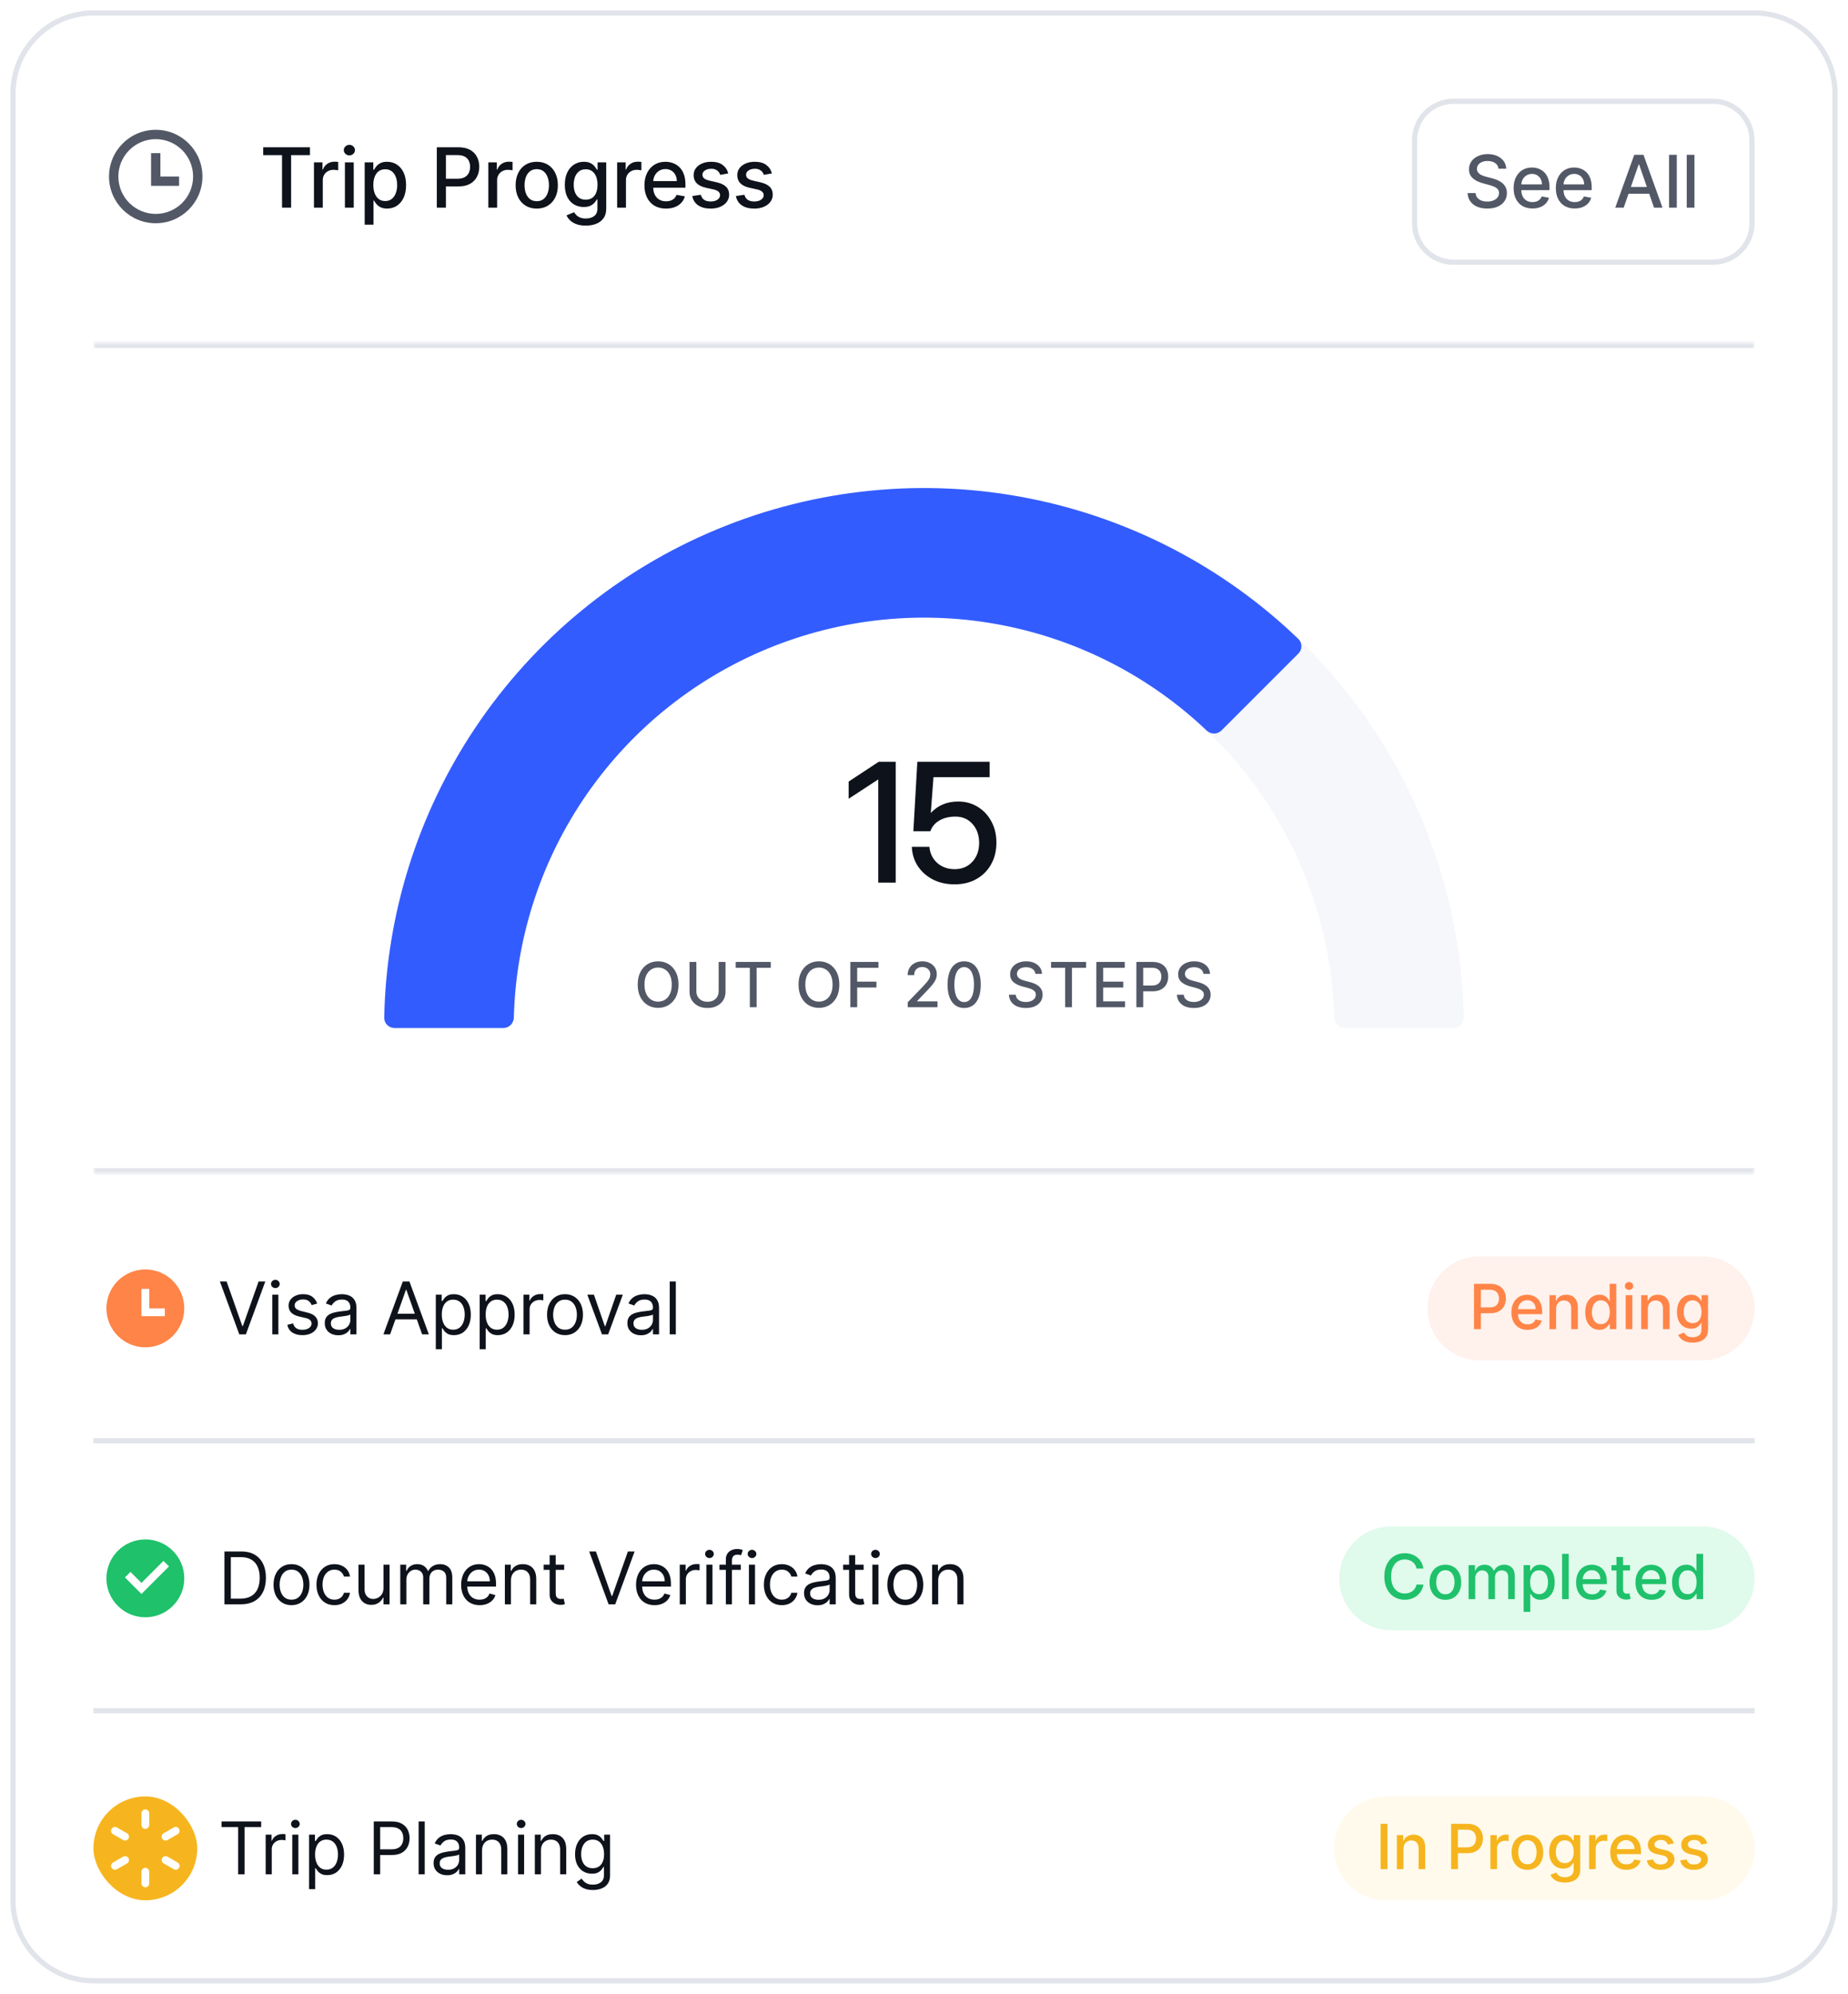 <svg width="356" height="384" viewBox="0 0 356 384" fill="none" xmlns="http://www.w3.org/2000/svg">
<g filter="url(#filter0_d_5227_1677)">
<path d="M2 17C2 8.163 9.163 1 18 1H338C346.837 1 354 8.163 354 17V365C354 373.837 346.837 381 338 381H18C9.163 381 2 373.837 2 365V17Z" fill="white"/>
<path d="M18 1.5H338C346.56 1.5 353.5 8.44 353.5 17V365C353.5 373.56 346.56 380.5 338 380.5H18C9.44 380.5 2.5 373.56 2.5 365V17C2.5 8.44 9.44 1.5 18 1.5Z" stroke="#E1E4EA"/>
<path d="M30 42C25.029 42 21 37.971 21 33C21 28.029 25.029 24 30 24C34.971 24 39 28.029 39 33C39 37.971 34.971 42 30 42ZM30 40.2C31.91 40.2 33.741 39.441 35.091 38.091C36.441 36.741 37.2 34.91 37.2 33C37.2 31.09 36.441 29.259 35.091 27.909C33.741 26.559 31.91 25.8 30 25.8C28.09 25.8 26.259 26.559 24.909 27.909C23.559 29.259 22.8 31.09 22.8 33C22.8 34.91 23.559 36.741 24.909 38.091C26.259 39.441 28.09 40.2 30 40.2V40.2ZM30.9 33H34.5V34.8H29.1V28.5H30.9V33Z" fill="#525866"/>
<path d="M50.705 28.875V27.364H59.71V28.875H56.08V39H54.33V28.875H50.705ZM60.482 39V30.273H62.124V31.659H62.215C62.374 31.189 62.654 30.82 63.056 30.551C63.461 30.278 63.919 30.142 64.43 30.142C64.537 30.142 64.662 30.146 64.805 30.153C64.953 30.161 65.069 30.171 65.152 30.182V31.807C65.084 31.788 64.963 31.767 64.788 31.744C64.614 31.718 64.44 31.704 64.266 31.704C63.864 31.704 63.506 31.79 63.192 31.96C62.881 32.127 62.635 32.36 62.453 32.659C62.271 32.955 62.181 33.292 62.181 33.67V39H60.482ZM66.446 39V30.273H68.145V39H66.446ZM67.304 28.926C67.009 28.926 66.755 28.828 66.543 28.631C66.335 28.43 66.23 28.191 66.23 27.915C66.23 27.634 66.335 27.396 66.543 27.199C66.755 26.998 67.009 26.898 67.304 26.898C67.6 26.898 67.852 26.998 68.06 27.199C68.272 27.396 68.378 27.634 68.378 27.915C68.378 28.191 68.272 28.43 68.06 28.631C67.852 28.828 67.6 28.926 67.304 28.926ZM70.255 42.273V30.273H71.914V31.688H72.056C72.154 31.506 72.296 31.296 72.482 31.057C72.668 30.818 72.925 30.61 73.255 30.432C73.584 30.25 74.02 30.159 74.561 30.159C75.266 30.159 75.895 30.337 76.448 30.693C77.001 31.049 77.435 31.562 77.749 32.233C78.067 32.903 78.226 33.71 78.226 34.653C78.226 35.597 78.069 36.405 77.755 37.08C77.44 37.75 77.008 38.267 76.459 38.631C75.91 38.99 75.283 39.17 74.579 39.17C74.048 39.17 73.615 39.081 73.277 38.903C72.944 38.725 72.683 38.517 72.493 38.278C72.304 38.04 72.158 37.828 72.056 37.642H71.954V42.273H70.255ZM71.919 34.636C71.919 35.25 72.008 35.788 72.186 36.25C72.365 36.712 72.622 37.074 72.959 37.335C73.296 37.593 73.709 37.722 74.198 37.722C74.705 37.722 75.13 37.587 75.471 37.318C75.811 37.045 76.069 36.676 76.243 36.21C76.421 35.744 76.51 35.22 76.51 34.636C76.51 34.061 76.423 33.544 76.249 33.085C76.079 32.627 75.821 32.265 75.476 32C75.135 31.735 74.709 31.602 74.198 31.602C73.705 31.602 73.289 31.729 72.948 31.983C72.611 32.237 72.355 32.591 72.181 33.045C72.007 33.5 71.919 34.03 71.919 34.636ZM84.148 39V27.364H88.296C89.201 27.364 89.951 27.528 90.546 27.858C91.141 28.188 91.586 28.638 91.881 29.21C92.177 29.778 92.325 30.419 92.325 31.131C92.325 31.847 92.175 32.49 91.876 33.062C91.58 33.631 91.133 34.081 90.535 34.415C89.94 34.744 89.192 34.909 88.29 34.909H85.438V33.42H88.131C88.703 33.42 89.167 33.322 89.523 33.125C89.879 32.924 90.141 32.651 90.308 32.307C90.474 31.962 90.558 31.57 90.558 31.131C90.558 30.691 90.474 30.301 90.308 29.96C90.141 29.619 89.878 29.352 89.518 29.159C89.162 28.966 88.692 28.869 88.109 28.869H85.904V39H84.148ZM94.07 39V30.273H95.713V31.659H95.803C95.963 31.189 96.243 30.82 96.644 30.551C97.05 30.278 97.508 30.142 98.019 30.142C98.125 30.142 98.25 30.146 98.394 30.153C98.542 30.161 98.657 30.171 98.741 30.182V31.807C98.673 31.788 98.552 31.767 98.377 31.744C98.203 31.718 98.029 31.704 97.855 31.704C97.453 31.704 97.095 31.79 96.781 31.96C96.47 32.127 96.224 32.36 96.042 32.659C95.86 32.955 95.769 33.292 95.769 33.67V39H94.07ZM103.399 39.176C102.581 39.176 101.866 38.989 101.257 38.614C100.647 38.239 100.173 37.714 99.836 37.04C99.499 36.365 99.331 35.578 99.331 34.676C99.331 33.771 99.499 32.979 99.836 32.301C100.173 31.623 100.647 31.097 101.257 30.722C101.866 30.347 102.581 30.159 103.399 30.159C104.217 30.159 104.931 30.347 105.541 30.722C106.151 31.097 106.624 31.623 106.961 32.301C107.298 32.979 107.467 33.771 107.467 34.676C107.467 35.578 107.298 36.365 106.961 37.04C106.624 37.714 106.151 38.239 105.541 38.614C104.931 38.989 104.217 39.176 103.399 39.176ZM103.404 37.75C103.935 37.75 104.374 37.61 104.723 37.33C105.071 37.049 105.329 36.676 105.495 36.21C105.666 35.744 105.751 35.231 105.751 34.67C105.751 34.114 105.666 33.602 105.495 33.136C105.329 32.667 105.071 32.29 104.723 32.006C104.374 31.722 103.935 31.579 103.404 31.579C102.87 31.579 102.427 31.722 102.075 32.006C101.726 32.29 101.467 32.667 101.296 33.136C101.13 33.602 101.046 34.114 101.046 34.67C101.046 35.231 101.13 35.744 101.296 36.21C101.467 36.676 101.726 37.049 102.075 37.33C102.427 37.61 102.87 37.75 103.404 37.75ZM112.846 42.455C112.153 42.455 111.556 42.364 111.056 42.182C110.56 42 110.155 41.76 109.841 41.46C109.526 41.161 109.291 40.833 109.136 40.477L110.596 39.875C110.699 40.042 110.835 40.218 111.005 40.403C111.18 40.593 111.414 40.754 111.71 40.886C112.009 41.019 112.394 41.085 112.863 41.085C113.507 41.085 114.039 40.928 114.46 40.614C114.88 40.303 115.091 39.807 115.091 39.125V37.409H114.983C114.88 37.595 114.733 37.801 114.539 38.028C114.35 38.256 114.089 38.453 113.755 38.619C113.422 38.786 112.988 38.869 112.454 38.869C111.765 38.869 111.144 38.708 110.591 38.386C110.041 38.061 109.606 37.581 109.284 36.949C108.966 36.312 108.806 35.53 108.806 34.602C108.806 33.674 108.964 32.879 109.278 32.216C109.596 31.553 110.032 31.046 110.585 30.693C111.138 30.337 111.765 30.159 112.466 30.159C113.007 30.159 113.445 30.25 113.778 30.432C114.111 30.61 114.371 30.818 114.556 31.057C114.746 31.296 114.892 31.506 114.994 31.688H115.119V30.273H116.784V39.193C116.784 39.943 116.61 40.559 116.261 41.04C115.913 41.521 115.441 41.877 114.846 42.108C114.255 42.339 113.589 42.455 112.846 42.455ZM112.829 37.46C113.318 37.46 113.731 37.347 114.068 37.119C114.409 36.888 114.666 36.559 114.841 36.131C115.019 35.699 115.108 35.182 115.108 34.58C115.108 33.992 115.021 33.475 114.846 33.028C114.672 32.581 114.416 32.233 114.079 31.983C113.742 31.729 113.325 31.602 112.829 31.602C112.318 31.602 111.892 31.735 111.551 32C111.21 32.261 110.952 32.617 110.778 33.068C110.608 33.519 110.522 34.023 110.522 34.58C110.522 35.151 110.61 35.653 110.784 36.085C110.958 36.517 111.216 36.854 111.556 37.097C111.901 37.339 112.325 37.46 112.829 37.46ZM118.886 39V30.273H120.528V31.659H120.619C120.778 31.189 121.059 30.82 121.46 30.551C121.865 30.278 122.324 30.142 122.835 30.142C122.941 30.142 123.066 30.146 123.21 30.153C123.358 30.161 123.473 30.171 123.557 30.182V31.807C123.488 31.788 123.367 31.767 123.193 31.744C123.019 31.718 122.845 31.704 122.67 31.704C122.269 31.704 121.911 31.79 121.596 31.96C121.286 32.127 121.04 32.36 120.858 32.659C120.676 32.955 120.585 33.292 120.585 33.67V39H118.886ZM128.3 39.176C127.44 39.176 126.699 38.992 126.078 38.625C125.461 38.254 124.983 37.733 124.646 37.062C124.313 36.388 124.146 35.599 124.146 34.693C124.146 33.799 124.313 33.011 124.646 32.33C124.983 31.648 125.453 31.116 126.055 30.733C126.661 30.35 127.37 30.159 128.18 30.159C128.673 30.159 129.15 30.241 129.612 30.403C130.074 30.566 130.489 30.822 130.856 31.171C131.224 31.519 131.514 31.972 131.726 32.528C131.938 33.081 132.044 33.754 132.044 34.545V35.148H125.106V33.875H130.379C130.379 33.428 130.288 33.032 130.106 32.688C129.925 32.339 129.669 32.064 129.339 31.864C129.014 31.663 128.631 31.562 128.192 31.562C127.714 31.562 127.298 31.68 126.942 31.915C126.589 32.146 126.317 32.449 126.124 32.824C125.934 33.195 125.839 33.599 125.839 34.034V35.028C125.839 35.612 125.942 36.108 126.146 36.517C126.355 36.926 126.644 37.239 127.016 37.455C127.387 37.667 127.82 37.773 128.317 37.773C128.639 37.773 128.932 37.727 129.197 37.636C129.463 37.542 129.692 37.401 129.885 37.216C130.078 37.03 130.226 36.801 130.328 36.528L131.936 36.818C131.807 37.292 131.576 37.706 131.243 38.062C130.913 38.415 130.499 38.689 129.999 38.886C129.502 39.08 128.936 39.176 128.3 39.176ZM140.293 32.403L138.753 32.676C138.689 32.479 138.586 32.292 138.446 32.114C138.31 31.936 138.124 31.79 137.889 31.676C137.654 31.562 137.361 31.506 137.009 31.506C136.528 31.506 136.126 31.614 135.804 31.829C135.482 32.042 135.321 32.316 135.321 32.653C135.321 32.945 135.429 33.18 135.645 33.358C135.861 33.536 136.209 33.682 136.69 33.795L138.077 34.114C138.88 34.299 139.478 34.585 139.872 34.972C140.266 35.358 140.463 35.86 140.463 36.477C140.463 37 140.312 37.466 140.009 37.875C139.709 38.28 139.291 38.599 138.753 38.83C138.219 39.061 137.6 39.176 136.895 39.176C135.918 39.176 135.12 38.968 134.503 38.551C133.885 38.131 133.507 37.534 133.367 36.761L135.009 36.511C135.111 36.939 135.321 37.263 135.639 37.483C135.957 37.699 136.372 37.807 136.884 37.807C137.44 37.807 137.885 37.691 138.219 37.46C138.552 37.225 138.719 36.939 138.719 36.602C138.719 36.33 138.617 36.1 138.412 35.915C138.211 35.729 137.903 35.589 137.486 35.494L136.009 35.17C135.194 34.985 134.592 34.689 134.202 34.284C133.815 33.879 133.622 33.365 133.622 32.744C133.622 32.229 133.766 31.778 134.054 31.392C134.342 31.006 134.74 30.704 135.247 30.489C135.755 30.269 136.336 30.159 136.992 30.159C137.935 30.159 138.677 30.364 139.219 30.773C139.76 31.178 140.118 31.722 140.293 32.403ZM148.695 32.403L147.155 32.676C147.091 32.479 146.988 32.292 146.848 32.114C146.712 31.936 146.526 31.79 146.291 31.676C146.057 31.562 145.763 31.506 145.411 31.506C144.93 31.506 144.528 31.614 144.206 31.829C143.884 32.042 143.723 32.316 143.723 32.653C143.723 32.945 143.831 33.18 144.047 33.358C144.263 33.536 144.611 33.682 145.093 33.795L146.479 34.114C147.282 34.299 147.88 34.585 148.274 34.972C148.668 35.358 148.865 35.86 148.865 36.477C148.865 37 148.714 37.466 148.411 37.875C148.111 38.28 147.693 38.599 147.155 38.83C146.621 39.061 146.002 39.176 145.297 39.176C144.32 39.176 143.522 38.968 142.905 38.551C142.288 38.131 141.909 37.534 141.769 36.761L143.411 36.511C143.513 36.939 143.723 37.263 144.041 37.483C144.36 37.699 144.774 37.807 145.286 37.807C145.843 37.807 146.288 37.691 146.621 37.46C146.954 37.225 147.121 36.939 147.121 36.602C147.121 36.33 147.019 36.1 146.814 35.915C146.613 35.729 146.305 35.589 145.888 35.494L144.411 35.17C143.596 34.985 142.994 34.689 142.604 34.284C142.218 33.879 142.024 33.365 142.024 32.744C142.024 32.229 142.168 31.778 142.456 31.392C142.744 31.006 143.142 30.704 143.649 30.489C144.157 30.269 144.738 30.159 145.394 30.159C146.337 30.159 147.079 30.364 147.621 30.773C148.163 31.178 148.521 31.722 148.695 32.403Z" fill="#0E121B"/>
<g filter="url(#filter1_d_5227_1677)">
<path d="M272 25C272 20.582 275.582 17 280 17H330C334.418 17 338 20.582 338 25V41C338 45.418 334.418 49 330 49H280C275.582 49 272 45.418 272 41V25Z" fill="white"/>
<path d="M280 17.5H330C334.142 17.5 337.5 20.858 337.5 25V41C337.5 45.142 334.142 48.5 330 48.5H280C275.858 48.5 272.5 45.142 272.5 41V25C272.5 20.858 275.858 17.5 280 17.5Z" stroke="#E1E4EA"/>
<path d="M288.672 30.493C288.619 30.022 288.4 29.658 288.016 29.399C287.631 29.137 287.147 29.006 286.564 29.006C286.146 29.006 285.785 29.073 285.48 29.205C285.175 29.334 284.938 29.514 284.769 29.742C284.603 29.968 284.521 30.224 284.521 30.513C284.521 30.755 284.577 30.963 284.69 31.139C284.806 31.315 284.956 31.462 285.142 31.582C285.331 31.698 285.533 31.796 285.749 31.875C285.964 31.951 286.171 32.014 286.37 32.064L287.364 32.322C287.689 32.402 288.022 32.51 288.364 32.646C288.705 32.782 289.022 32.961 289.313 33.182C289.605 33.405 289.84 33.68 290.019 34.008C290.201 34.336 290.293 34.729 290.293 35.186C290.293 35.763 290.143 36.275 289.845 36.722C289.55 37.17 289.121 37.523 288.558 37.781C287.997 38.04 287.32 38.169 286.524 38.169C285.762 38.169 285.102 38.048 284.545 37.806C283.989 37.564 283.553 37.221 283.238 36.777C282.923 36.33 282.749 35.799 282.716 35.186H284.257C284.287 35.554 284.406 35.861 284.615 36.106C284.827 36.348 285.097 36.528 285.425 36.648C285.757 36.764 286.12 36.822 286.514 36.822C286.948 36.822 287.335 36.754 287.673 36.618C288.014 36.479 288.282 36.286 288.478 36.041C288.674 35.793 288.771 35.503 288.771 35.171C288.771 34.87 288.685 34.623 288.513 34.43C288.344 34.238 288.113 34.079 287.822 33.953C287.533 33.827 287.207 33.716 286.842 33.62L285.639 33.292C284.824 33.07 284.178 32.743 283.7 32.312C283.226 31.882 282.989 31.312 282.989 30.602C282.989 30.016 283.148 29.504 283.467 29.066C283.785 28.629 284.216 28.289 284.759 28.047C285.303 27.802 285.916 27.679 286.599 27.679C287.288 27.679 287.896 27.8 288.423 28.042C288.954 28.284 289.371 28.617 289.676 29.041C289.981 29.462 290.14 29.946 290.153 30.493H288.672ZM295.216 38.154C294.464 38.154 293.816 37.993 293.272 37.672C292.732 37.347 292.314 36.891 292.02 36.305C291.728 35.715 291.582 35.024 291.582 34.231C291.582 33.449 291.728 32.76 292.02 32.163C292.314 31.567 292.725 31.101 293.252 30.766C293.783 30.432 294.403 30.264 295.112 30.264C295.543 30.264 295.96 30.335 296.365 30.478C296.769 30.62 297.132 30.844 297.453 31.149C297.775 31.454 298.029 31.85 298.214 32.337C298.4 32.821 298.493 33.41 298.493 34.102V34.629H292.422V33.516H297.036C297.036 33.124 296.956 32.778 296.797 32.477C296.638 32.172 296.414 31.931 296.126 31.756C295.841 31.58 295.506 31.492 295.122 31.492C294.704 31.492 294.34 31.595 294.028 31.8C293.72 32.003 293.481 32.268 293.312 32.596C293.146 32.921 293.064 33.274 293.064 33.655V34.525C293.064 35.035 293.153 35.469 293.332 35.827C293.514 36.185 293.768 36.459 294.093 36.648C294.417 36.833 294.797 36.926 295.231 36.926C295.513 36.926 295.77 36.886 296.002 36.807C296.234 36.724 296.434 36.601 296.603 36.439C296.772 36.276 296.902 36.076 296.991 35.837L298.398 36.091C298.285 36.505 298.083 36.868 297.792 37.18C297.503 37.488 297.14 37.728 296.703 37.901C296.269 38.07 295.773 38.154 295.216 38.154ZM303.349 38.154C302.597 38.154 301.949 37.993 301.405 37.672C300.865 37.347 300.447 36.891 300.152 36.305C299.861 35.715 299.715 35.024 299.715 34.231C299.715 33.449 299.861 32.76 300.152 32.163C300.447 31.567 300.858 31.101 301.385 30.766C301.916 30.432 302.535 30.264 303.245 30.264C303.676 30.264 304.093 30.335 304.497 30.478C304.902 30.62 305.265 30.844 305.586 31.149C305.908 31.454 306.161 31.85 306.347 32.337C306.533 32.821 306.625 33.41 306.625 34.102V34.629H300.555V33.516H305.169C305.169 33.124 305.089 32.778 304.93 32.477C304.771 32.172 304.547 31.931 304.259 31.756C303.974 31.58 303.639 31.492 303.255 31.492C302.837 31.492 302.472 31.595 302.161 31.8C301.853 32.003 301.614 32.268 301.445 32.596C301.279 32.921 301.196 33.274 301.196 33.655V34.525C301.196 35.035 301.286 35.469 301.465 35.827C301.647 36.185 301.901 36.459 302.225 36.648C302.55 36.833 302.93 36.926 303.364 36.926C303.646 36.926 303.903 36.886 304.135 36.807C304.367 36.724 304.567 36.601 304.736 36.439C304.905 36.276 305.034 36.076 305.124 35.837L306.531 36.091C306.418 36.505 306.216 36.868 305.924 37.18C305.636 37.488 305.273 37.728 304.836 37.901C304.401 38.07 303.906 38.154 303.349 38.154ZM312.791 38H311.16L314.825 27.818H316.599L320.263 38H318.633L315.754 29.668H315.675L312.791 38ZM313.065 34.013H318.354V35.305H313.065V34.013ZM323.017 27.818V38H321.53V27.818H323.017ZM326.419 27.818V38H324.933V27.818H326.419Z" fill="#525866"/>
</g>
<g clip-path="url(#clip0_5227_1677)">
<mask id="path-8-inside-1_5227_1677" fill="white">
<path d="M18 65H338V225H18V65Z"/>
</mask>
<path d="M76 197C74.895 197 73.998 196.104 74.019 195C74.269 182.024 76.945 169.203 81.916 157.201C87.143 144.583 94.804 133.118 104.461 123.461C114.118 113.804 125.583 106.143 138.201 100.917C150.819 95.69 164.343 93 178 93C191.657 93 205.181 95.69 217.799 100.917C230.417 106.143 241.882 113.804 251.539 123.461C261.196 133.118 268.857 144.583 274.083 157.201C279.055 169.203 281.731 182.024 281.981 195C282.002 196.104 281.105 197 280 197H259.04C257.935 197 257.043 196.104 257.015 195C256.769 185.302 254.74 175.726 251.023 166.753C247.051 157.163 241.229 148.45 233.89 141.11C226.55 133.771 217.837 127.949 208.247 123.977C198.658 120.004 188.38 117.96 178 117.96C167.62 117.96 157.342 120.004 147.753 123.977C138.163 127.949 129.45 133.771 122.11 141.11C114.771 148.45 108.949 157.163 104.977 166.753C101.26 175.726 99.231 185.302 98.985 195C98.957 196.104 98.065 197 96.96 197H76Z" fill="#F5F7FA"/>
<path d="M76 197C74.895 197 73.998 196.104 74.019 195C74.401 175.13 80.47 155.769 91.527 139.221C102.955 122.118 119.197 108.788 138.201 100.917C157.204 93.045 178.115 90.986 198.289 94.998C217.809 98.881 235.791 108.28 250.111 122.06C250.907 122.826 250.906 124.094 250.125 124.875L235.304 139.696C234.523 140.477 233.258 140.475 232.458 139.714C221.631 129.422 208.098 122.398 193.42 119.479C178.088 116.429 162.195 117.994 147.753 123.977C133.31 129.959 120.966 140.09 112.281 153.088C103.966 165.531 99.363 180.067 98.985 195C98.957 196.104 98.065 197 96.96 197L76 197Z" fill="#335CFF"/>
<path d="M172.549 145.719V169H169.189V149.125H169.174L163.486 152.844V149.531L169.283 145.719H172.549ZM183.889 169.328C182.337 169.328 180.951 169.021 179.732 168.406C178.524 167.781 177.555 166.927 176.826 165.844C176.107 164.75 175.717 163.505 175.654 162.109H179.045C179.149 163.359 179.649 164.391 180.545 165.203C181.451 166.005 182.571 166.406 183.904 166.406C185.311 166.406 186.446 165.932 187.311 164.984C188.186 164.036 188.623 162.823 188.623 161.344C188.623 159.875 188.201 158.667 187.357 157.719C186.514 156.76 185.415 156.281 184.061 156.281C182.873 156.281 181.852 156.526 180.998 157.016C180.144 157.495 179.55 158.193 179.217 159.109H175.951L176.717 145.719H190.639V148.688H179.826L179.311 155.547H179.342C180.706 154.099 182.451 153.375 184.576 153.375C185.993 153.375 187.253 153.719 188.357 154.406C189.472 155.083 190.347 156.021 190.982 157.219C191.628 158.406 191.951 159.76 191.951 161.281C191.951 162.854 191.613 164.245 190.936 165.453C190.269 166.661 189.331 167.609 188.123 168.297C186.915 168.984 185.503 169.328 183.889 169.328Z" fill="#0E121B"/>
<path d="M130.709 188.636C130.709 189.568 130.539 190.369 130.198 191.04C129.857 191.707 129.389 192.222 128.796 192.582C128.205 192.94 127.533 193.119 126.78 193.119C126.024 193.119 125.35 192.94 124.756 192.582C124.165 192.222 123.699 191.706 123.358 191.036C123.017 190.365 122.847 189.565 122.847 188.636C122.847 187.705 123.017 186.905 123.358 186.237C123.699 185.567 124.165 185.053 124.756 184.695C125.35 184.334 126.024 184.153 126.78 184.153C127.533 184.153 128.205 184.334 128.796 184.695C129.389 185.053 129.857 185.567 130.198 186.237C130.539 186.905 130.709 187.705 130.709 188.636ZM129.405 188.636C129.405 187.926 129.29 187.328 129.06 186.842C128.833 186.354 128.52 185.984 128.122 185.734C127.728 185.482 127.28 185.355 126.78 185.355C126.277 185.355 125.828 185.482 125.434 185.734C125.039 185.984 124.726 186.354 124.496 186.842C124.269 187.328 124.155 187.926 124.155 188.636C124.155 189.347 124.269 189.946 124.496 190.435C124.726 190.92 125.039 191.29 125.434 191.543C125.828 191.793 126.277 191.918 126.78 191.918C127.28 191.918 127.728 191.793 128.122 191.543C128.52 191.29 128.833 190.92 129.06 190.435C129.29 189.946 129.405 189.347 129.405 188.636ZM138.443 184.273H139.764V190.013C139.764 190.624 139.621 191.165 139.334 191.636C139.047 192.105 138.643 192.474 138.123 192.744C137.603 193.011 136.994 193.145 136.295 193.145C135.599 193.145 134.991 193.011 134.471 192.744C133.951 192.474 133.548 192.105 133.261 191.636C132.974 191.165 132.831 190.624 132.831 190.013V184.273H134.148V189.906C134.148 190.301 134.234 190.652 134.407 190.959C134.584 191.266 134.832 191.507 135.153 191.683C135.474 191.857 135.855 191.943 136.295 191.943C136.738 191.943 137.121 191.857 137.442 191.683C137.765 191.507 138.013 191.266 138.183 190.959C138.356 190.652 138.443 190.301 138.443 189.906V184.273ZM141.728 185.406V184.273H148.482V185.406H145.759V193H144.447V185.406H141.728ZM161.692 188.636C161.692 189.568 161.521 190.369 161.18 191.04C160.839 191.707 160.372 192.222 159.778 192.582C159.187 192.94 158.515 193.119 157.763 193.119C157.007 193.119 156.332 192.94 155.738 192.582C155.148 192.222 154.682 191.706 154.341 191.036C154 190.365 153.829 189.565 153.829 188.636C153.829 187.705 154 186.905 154.341 186.237C154.682 185.567 155.148 185.053 155.738 184.695C156.332 184.334 157.007 184.153 157.763 184.153C158.515 184.153 159.187 184.334 159.778 184.695C160.372 185.053 160.839 185.567 161.18 186.237C161.521 186.905 161.692 187.705 161.692 188.636ZM160.388 188.636C160.388 187.926 160.273 187.328 160.042 186.842C159.815 186.354 159.503 185.984 159.105 185.734C158.71 185.482 158.263 185.355 157.763 185.355C157.26 185.355 156.811 185.482 156.416 185.734C156.021 185.984 155.709 186.354 155.478 186.842C155.251 187.328 155.138 187.926 155.138 188.636C155.138 189.347 155.251 189.946 155.478 190.435C155.709 190.92 156.021 191.29 156.416 191.543C156.811 191.793 157.26 191.918 157.763 191.918C158.263 191.918 158.71 191.793 159.105 191.543C159.503 191.29 159.815 190.92 160.042 190.435C160.273 189.946 160.388 189.347 160.388 188.636ZM163.813 193V184.273H169.225V185.406H165.13V188.065H168.837V189.195H165.13V193H163.813ZM174.861 193V192.045L177.814 188.986C178.129 188.653 178.389 188.362 178.594 188.112C178.801 187.859 178.956 187.619 179.058 187.392C179.161 187.165 179.212 186.923 179.212 186.668C179.212 186.378 179.144 186.128 179.007 185.918C178.871 185.705 178.685 185.541 178.449 185.428C178.213 185.311 177.948 185.253 177.652 185.253C177.34 185.253 177.067 185.317 176.834 185.445C176.601 185.572 176.422 185.753 176.297 185.986C176.172 186.219 176.11 186.491 176.11 186.804H174.852C174.852 186.273 174.975 185.808 175.219 185.411C175.463 185.013 175.798 184.705 176.225 184.486C176.651 184.264 177.135 184.153 177.678 184.153C178.226 184.153 178.709 184.263 179.127 184.482C179.547 184.697 179.875 184.993 180.111 185.368C180.347 185.74 180.465 186.161 180.465 186.629C180.465 186.953 180.404 187.27 180.281 187.58C180.162 187.889 179.953 188.234 179.655 188.615C179.357 188.993 178.942 189.452 178.411 189.991L176.676 191.807V191.871H180.605V193H174.861ZM185.739 193.145C185.065 193.142 184.49 192.964 184.013 192.612C183.536 192.26 183.171 191.747 182.918 191.074C182.665 190.401 182.538 189.589 182.538 188.641C182.538 187.695 182.665 186.886 182.918 186.216C183.173 185.545 183.54 185.034 184.017 184.682C184.497 184.33 185.071 184.153 185.739 184.153C186.406 184.153 186.979 184.331 187.456 184.686C187.933 185.038 188.298 185.55 188.551 186.22C188.807 186.888 188.935 187.695 188.935 188.641C188.935 189.592 188.808 190.405 188.555 191.078C188.303 191.749 187.938 192.261 187.46 192.616C186.983 192.969 186.409 193.145 185.739 193.145ZM185.739 192.007C186.33 192.007 186.791 191.719 187.124 191.142C187.459 190.565 187.626 189.732 187.626 188.641C187.626 187.916 187.55 187.304 187.396 186.804C187.246 186.301 187.028 185.92 186.744 185.662C186.463 185.401 186.128 185.27 185.739 185.27C185.151 185.27 184.689 185.56 184.354 186.139C184.019 186.719 183.849 187.553 183.847 188.641C183.847 189.368 183.922 189.983 184.073 190.486C184.226 190.986 184.443 191.365 184.724 191.624C185.006 191.879 185.344 192.007 185.739 192.007ZM199.461 186.565C199.416 186.162 199.229 185.849 198.899 185.628C198.569 185.403 198.155 185.291 197.655 185.291C197.297 185.291 196.987 185.348 196.726 185.462C196.464 185.572 196.261 185.726 196.116 185.922C195.974 186.115 195.903 186.335 195.903 186.582C195.903 186.79 195.952 186.969 196.048 187.119C196.148 187.27 196.277 187.396 196.436 187.499C196.598 187.598 196.771 187.682 196.956 187.75C197.14 187.815 197.318 187.869 197.488 187.912L198.341 188.134C198.619 188.202 198.905 188.294 199.197 188.411C199.49 188.527 199.761 188.68 200.011 188.871C200.261 189.061 200.463 189.297 200.616 189.578C200.773 189.859 200.851 190.196 200.851 190.588C200.851 191.082 200.723 191.521 200.467 191.905C200.214 192.288 199.846 192.591 199.363 192.812C198.883 193.034 198.302 193.145 197.621 193.145C196.967 193.145 196.402 193.041 195.925 192.834C195.447 192.626 195.074 192.332 194.804 191.952C194.534 191.568 194.385 191.114 194.356 190.588H195.677C195.703 190.903 195.805 191.166 195.984 191.376C196.166 191.584 196.398 191.739 196.679 191.841C196.963 191.94 197.274 191.99 197.612 191.99C197.984 191.99 198.315 191.932 198.605 191.815C198.898 191.696 199.128 191.531 199.295 191.321C199.463 191.108 199.547 190.859 199.547 190.575C199.547 190.317 199.473 190.105 199.325 189.94C199.18 189.776 198.983 189.639 198.733 189.531C198.486 189.423 198.206 189.328 197.893 189.246L196.862 188.964C196.163 188.774 195.609 188.494 195.2 188.125C194.794 187.756 194.591 187.267 194.591 186.659C194.591 186.156 194.727 185.717 195 185.342C195.273 184.967 195.642 184.676 196.108 184.469C196.574 184.259 197.099 184.153 197.684 184.153C198.275 184.153 198.797 184.257 199.248 184.464C199.703 184.672 200.061 184.957 200.322 185.321C200.584 185.682 200.72 186.097 200.731 186.565H199.461ZM202.474 185.406V184.273H209.228V185.406H206.505V193H205.193V185.406H202.474ZM211.201 193V184.273H216.672V185.406H212.517V188.065H216.387V189.195H212.517V191.866H216.723V193H211.201ZM218.911 193V184.273H222.022C222.701 184.273 223.263 184.396 223.709 184.643C224.155 184.891 224.489 185.229 224.711 185.658C224.932 186.084 225.043 186.564 225.043 187.098C225.043 187.635 224.931 188.118 224.707 188.547C224.485 188.973 224.15 189.311 223.701 189.561C223.255 189.808 222.694 189.932 222.018 189.932H219.878V188.815H221.898C222.327 188.815 222.675 188.741 222.942 188.594C223.209 188.443 223.405 188.239 223.53 187.98C223.655 187.722 223.718 187.428 223.718 187.098C223.718 186.768 223.655 186.476 223.53 186.22C223.405 185.964 223.208 185.764 222.938 185.619C222.671 185.474 222.319 185.402 221.881 185.402H220.228V193H218.911ZM231.827 186.565C231.781 186.162 231.594 185.849 231.264 185.628C230.935 185.403 230.52 185.291 230.02 185.291C229.662 185.291 229.352 185.348 229.091 185.462C228.83 185.572 228.627 185.726 228.482 185.922C228.34 186.115 228.269 186.335 228.269 186.582C228.269 186.79 228.317 186.969 228.413 187.119C228.513 187.27 228.642 187.396 228.801 187.499C228.963 187.598 229.136 187.682 229.321 187.75C229.506 187.815 229.683 187.869 229.854 187.912L230.706 188.134C230.984 188.202 231.27 188.294 231.563 188.411C231.855 188.527 232.127 188.68 232.377 188.871C232.627 189.061 232.828 189.297 232.982 189.578C233.138 189.859 233.216 190.196 233.216 190.588C233.216 191.082 233.088 191.521 232.832 191.905C232.58 192.288 232.212 192.591 231.729 192.812C231.249 193.034 230.668 193.145 229.986 193.145C229.332 193.145 228.767 193.041 228.29 192.834C227.813 192.626 227.439 192.332 227.169 191.952C226.899 191.568 226.75 191.114 226.722 190.588H228.043C228.068 190.903 228.171 191.166 228.35 191.376C228.531 191.584 228.763 191.739 229.044 191.841C229.328 191.94 229.639 191.99 229.977 191.99C230.35 191.99 230.68 191.932 230.97 191.815C231.263 191.696 231.493 191.531 231.661 191.321C231.828 191.108 231.912 190.859 231.912 190.575C231.912 190.317 231.838 190.105 231.69 189.94C231.546 189.776 231.348 189.639 231.098 189.531C230.851 189.423 230.571 189.328 230.259 189.246L229.227 188.964C228.529 188.774 227.975 188.494 227.565 188.125C227.159 187.756 226.956 187.267 226.956 186.659C226.956 186.156 227.092 185.717 227.365 185.342C227.638 184.967 228.007 184.676 228.473 184.469C228.939 184.259 229.465 184.153 230.05 184.153C230.641 184.153 231.162 184.257 231.614 184.464C232.068 184.672 232.426 184.957 232.688 185.321C232.949 185.682 233.085 186.097 233.097 186.565H231.827Z" fill="#525866"/>
</g>
<path d="M18 66H338V64H18V66ZM338 224H18V226H338V224Z" fill="#E1E4EA" mask="url(#path-8-inside-1_5227_1677)"/>
<path d="M28 258.5C23.858 258.5 20.5 255.142 20.5 251C20.5 246.858 23.858 243.5 28 243.5C32.142 243.5 35.5 246.858 35.5 251C35.5 255.142 32.142 258.5 28 258.5ZM28.75 251V247.25H27.25V252.5H31.75V251H28.75Z" fill="#FF8447"/>
<path d="M43.651 245.818L46.673 254.389H46.793L49.815 245.818H51.108L47.369 256H46.097L42.358 245.818H43.651ZM52.451 256V248.364H53.624V256H52.451ZM53.047 247.091C52.819 247.091 52.621 247.013 52.456 246.857C52.293 246.701 52.212 246.514 52.212 246.295C52.212 246.077 52.293 245.889 52.456 245.734C52.621 245.578 52.819 245.5 53.047 245.5C53.276 245.5 53.472 245.578 53.634 245.734C53.8 245.889 53.883 246.077 53.883 246.295C53.883 246.514 53.8 246.701 53.634 246.857C53.472 247.013 53.276 247.091 53.047 247.091ZM61.098 250.074L60.044 250.372C59.978 250.196 59.88 250.026 59.751 249.86C59.625 249.691 59.453 249.552 59.234 249.442C59.015 249.333 58.735 249.278 58.394 249.278C57.926 249.278 57.537 249.386 57.225 249.602C56.917 249.814 56.763 250.084 56.763 250.412C56.763 250.704 56.869 250.934 57.081 251.103C57.293 251.272 57.625 251.413 58.075 251.526L59.209 251.804C59.892 251.97 60.401 252.223 60.735 252.565C61.07 252.903 61.237 253.339 61.237 253.872C61.237 254.31 61.111 254.701 60.859 255.045C60.611 255.39 60.263 255.662 59.816 255.861C59.368 256.06 58.848 256.159 58.254 256.159C57.475 256.159 56.831 255.99 56.321 255.652C55.81 255.314 55.487 254.82 55.351 254.17L56.465 253.892C56.571 254.303 56.771 254.611 57.066 254.817C57.364 255.022 57.754 255.125 58.234 255.125C58.781 255.125 59.216 255.009 59.537 254.777C59.862 254.542 60.024 254.26 60.024 253.932C60.024 253.667 59.931 253.445 59.746 253.266C59.56 253.083 59.275 252.947 58.891 252.858L57.618 252.56C56.919 252.394 56.405 252.137 56.077 251.789C55.752 251.438 55.59 250.999 55.59 250.472C55.59 250.041 55.711 249.66 55.953 249.328C56.198 248.997 56.531 248.737 56.952 248.548C57.376 248.359 57.857 248.264 58.394 248.264C59.149 248.264 59.743 248.43 60.173 248.761C60.608 249.093 60.916 249.53 61.098 250.074ZM65.167 256.179C64.683 256.179 64.244 256.088 63.849 255.906C63.455 255.72 63.142 255.453 62.91 255.105C62.678 254.754 62.562 254.33 62.562 253.832C62.562 253.395 62.648 253.04 62.82 252.768C62.992 252.493 63.223 252.278 63.511 252.122C63.8 251.966 64.118 251.85 64.466 251.774C64.817 251.695 65.17 251.632 65.525 251.585C65.989 251.526 66.365 251.481 66.653 251.451C66.945 251.418 67.157 251.363 67.29 251.287C67.425 251.211 67.493 251.078 67.493 250.889V250.849C67.493 250.359 67.359 249.978 67.091 249.706C66.826 249.434 66.423 249.298 65.883 249.298C65.323 249.298 64.883 249.421 64.565 249.666C64.247 249.911 64.023 250.173 63.894 250.452L62.78 250.054C62.979 249.59 63.244 249.229 63.576 248.97C63.91 248.708 64.275 248.526 64.669 248.423C65.067 248.317 65.458 248.264 65.843 248.264C66.088 248.264 66.37 248.294 66.688 248.354C67.01 248.41 67.319 248.528 67.618 248.707C67.919 248.886 68.169 249.156 68.368 249.517C68.567 249.878 68.667 250.362 68.667 250.969V256H67.493V254.966H67.434C67.354 255.132 67.222 255.309 67.036 255.498C66.85 255.687 66.603 255.848 66.295 255.98C65.987 256.113 65.611 256.179 65.167 256.179ZM65.346 255.125C65.81 255.125 66.201 255.034 66.519 254.852C66.84 254.669 67.082 254.434 67.245 254.146C67.41 253.857 67.493 253.554 67.493 253.236V252.162C67.444 252.222 67.334 252.276 67.165 252.326C66.999 252.372 66.807 252.414 66.589 252.45C66.373 252.483 66.163 252.513 65.957 252.54C65.755 252.563 65.591 252.583 65.465 252.599C65.16 252.639 64.875 252.704 64.61 252.793C64.348 252.879 64.136 253.01 63.974 253.186C63.814 253.358 63.735 253.594 63.735 253.892C63.735 254.3 63.886 254.608 64.187 254.817C64.492 255.022 64.878 255.125 65.346 255.125ZM75.154 256H73.862L77.6 245.818H78.873L82.612 256H81.319L78.277 247.429H78.197L75.154 256ZM75.632 252.023H80.842V253.116H75.632V252.023ZM83.955 258.864V248.364H85.088V249.577H85.227C85.314 249.444 85.433 249.275 85.585 249.07C85.741 248.861 85.963 248.675 86.251 248.513C86.543 248.347 86.938 248.264 87.435 248.264C88.078 248.264 88.644 248.425 89.135 248.746C89.626 249.068 90.008 249.524 90.284 250.114C90.559 250.704 90.696 251.4 90.696 252.202C90.696 253.01 90.559 253.711 90.284 254.305C90.008 254.895 89.627 255.352 89.14 255.677C88.653 255.998 88.091 256.159 87.455 256.159C86.964 256.159 86.571 256.078 86.276 255.915C85.981 255.75 85.754 255.562 85.595 255.354C85.436 255.142 85.314 254.966 85.227 254.827H85.128V258.864H83.955ZM85.108 252.182C85.108 252.759 85.193 253.267 85.362 253.708C85.531 254.146 85.778 254.489 86.102 254.737C86.427 254.982 86.825 255.105 87.296 255.105C87.786 255.105 88.195 254.976 88.523 254.717C88.855 254.455 89.103 254.104 89.269 253.663C89.438 253.219 89.523 252.725 89.523 252.182C89.523 251.645 89.44 251.161 89.274 250.73C89.112 250.296 88.865 249.953 88.534 249.701C88.205 249.446 87.793 249.318 87.296 249.318C86.818 249.318 86.417 249.439 86.092 249.681C85.768 249.92 85.522 250.254 85.357 250.685C85.191 251.113 85.108 251.612 85.108 252.182ZM92.402 258.864V248.364H93.535V249.577H93.675C93.761 249.444 93.88 249.275 94.033 249.07C94.188 248.861 94.41 248.675 94.699 248.513C94.99 248.347 95.385 248.264 95.882 248.264C96.525 248.264 97.092 248.425 97.582 248.746C98.073 249.068 98.456 249.524 98.731 250.114C99.006 250.704 99.143 251.4 99.143 252.202C99.143 253.01 99.006 253.711 98.731 254.305C98.456 254.895 98.075 255.352 97.587 255.677C97.1 255.998 96.538 256.159 95.902 256.159C95.411 256.159 95.019 256.078 94.724 255.915C94.429 255.75 94.202 255.562 94.043 255.354C93.883 255.142 93.761 254.966 93.675 254.827H93.575V258.864H92.402ZM93.555 252.182C93.555 252.759 93.64 253.267 93.809 253.708C93.978 254.146 94.225 254.489 94.55 254.737C94.874 254.982 95.272 255.105 95.743 255.105C96.233 255.105 96.643 254.976 96.971 254.717C97.302 254.455 97.551 254.104 97.716 253.663C97.885 253.219 97.97 252.725 97.97 252.182C97.97 251.645 97.887 251.161 97.722 250.73C97.559 250.296 97.312 249.953 96.981 249.701C96.653 249.446 96.24 249.318 95.743 249.318C95.266 249.318 94.865 249.439 94.54 249.681C94.215 249.92 93.97 250.254 93.804 250.685C93.638 251.113 93.555 251.612 93.555 252.182ZM100.849 256V248.364H101.983V249.517H102.062C102.201 249.139 102.453 248.833 102.818 248.597C103.182 248.362 103.593 248.244 104.051 248.244C104.137 248.244 104.245 248.246 104.374 248.249C104.503 248.253 104.601 248.258 104.667 248.264V249.457C104.628 249.447 104.536 249.433 104.394 249.413C104.255 249.389 104.107 249.378 103.951 249.378C103.58 249.378 103.249 249.456 102.957 249.612C102.669 249.764 102.44 249.976 102.271 250.248C102.105 250.516 102.022 250.823 102.022 251.168V256H100.849ZM108.844 256.159C108.155 256.159 107.55 255.995 107.029 255.667C106.512 255.339 106.108 254.88 105.816 254.29C105.528 253.7 105.384 253.01 105.384 252.222C105.384 251.426 105.528 250.732 105.816 250.138C106.108 249.545 106.512 249.085 107.029 248.756C107.55 248.428 108.155 248.264 108.844 248.264C109.533 248.264 110.137 248.428 110.654 248.756C111.174 249.085 111.578 249.545 111.867 250.138C112.158 250.732 112.304 251.426 112.304 252.222C112.304 253.01 112.158 253.7 111.867 254.29C111.578 254.88 111.174 255.339 110.654 255.667C110.137 255.995 109.533 256.159 108.844 256.159ZM108.844 255.105C109.368 255.105 109.799 254.971 110.137 254.702C110.475 254.434 110.725 254.081 110.887 253.643C111.05 253.206 111.131 252.732 111.131 252.222C111.131 251.711 111.05 251.236 110.887 250.795C110.725 250.354 110.475 249.998 110.137 249.726C109.799 249.454 109.368 249.318 108.844 249.318C108.32 249.318 107.889 249.454 107.551 249.726C107.213 249.998 106.963 250.354 106.801 250.795C106.638 251.236 106.557 251.711 106.557 252.222C106.557 252.732 106.638 253.206 106.801 253.643C106.963 254.081 107.213 254.434 107.551 254.702C107.889 254.971 108.32 255.105 108.844 255.105ZM119.982 248.364L117.158 256H115.965L113.141 248.364H114.414L116.522 254.449H116.601L118.709 248.364H119.982ZM123.461 256.179C122.978 256.179 122.538 256.088 122.144 255.906C121.75 255.72 121.436 255.453 121.204 255.105C120.972 254.754 120.856 254.33 120.856 253.832C120.856 253.395 120.943 253.04 121.115 252.768C121.287 252.493 121.518 252.278 121.806 252.122C122.094 251.966 122.412 251.85 122.76 251.774C123.112 251.695 123.465 251.632 123.819 251.585C124.283 251.526 124.66 251.481 124.948 251.451C125.24 251.418 125.452 251.363 125.584 251.287C125.72 251.211 125.788 251.078 125.788 250.889V250.849C125.788 250.359 125.654 249.978 125.385 249.706C125.12 249.434 124.718 249.298 124.177 249.298C123.617 249.298 123.178 249.421 122.86 249.666C122.542 249.911 122.318 250.173 122.189 250.452L121.075 250.054C121.274 249.59 121.539 249.229 121.871 248.97C122.205 248.708 122.57 248.526 122.964 248.423C123.362 248.317 123.753 248.264 124.138 248.264C124.383 248.264 124.665 248.294 124.983 248.354C125.304 248.41 125.614 248.528 125.912 248.707C126.214 248.886 126.464 249.156 126.663 249.517C126.862 249.878 126.961 250.362 126.961 250.969V256H125.788V254.966H125.729C125.649 255.132 125.516 255.309 125.331 255.498C125.145 255.687 124.898 255.848 124.59 255.98C124.282 256.113 123.906 256.179 123.461 256.179ZM123.64 255.125C124.104 255.125 124.496 255.034 124.814 254.852C125.135 254.669 125.377 254.434 125.54 254.146C125.705 253.857 125.788 253.554 125.788 253.236V252.162C125.738 252.222 125.629 252.276 125.46 252.326C125.294 252.372 125.102 252.414 124.883 252.45C124.668 252.483 124.457 252.513 124.252 252.54C124.05 252.563 123.886 252.583 123.76 252.599C123.455 252.639 123.17 252.704 122.905 252.793C122.643 252.879 122.431 253.01 122.268 253.186C122.109 253.358 122.03 253.594 122.03 253.892C122.03 254.3 122.18 254.608 122.482 254.817C122.787 255.022 123.173 255.125 123.64 255.125ZM130.192 245.818V256H129.019V245.818H130.192Z" fill="#0E121B"/>
<path d="M275 251C275 245.477 279.477 241 285 241H328C333.523 241 338 245.477 338 251V251C338 256.523 333.523 261 328 261H285C279.477 261 275 256.523 275 251V251Z" fill="#FFF1EB"/>
<path d="M283.959 255V246.273H287.07C287.749 246.273 288.311 246.396 288.757 246.643C289.203 246.891 289.537 247.229 289.759 247.658C289.98 248.084 290.091 248.564 290.091 249.098C290.091 249.635 289.979 250.118 289.754 250.547C289.533 250.973 289.197 251.311 288.749 251.561C288.303 251.808 287.741 251.932 287.065 251.932H284.926V250.815H286.946C287.375 250.815 287.723 250.741 287.99 250.594C288.257 250.443 288.453 250.239 288.578 249.98C288.703 249.722 288.766 249.428 288.766 249.098C288.766 248.768 288.703 248.476 288.578 248.22C288.453 247.964 288.256 247.764 287.986 247.619C287.719 247.474 287.366 247.402 286.929 247.402H285.276V255H283.959ZM294.271 255.132C293.626 255.132 293.071 254.994 292.605 254.719C292.142 254.44 291.784 254.05 291.531 253.547C291.281 253.041 291.156 252.449 291.156 251.77C291.156 251.099 291.281 250.509 291.531 249.997C291.784 249.486 292.136 249.087 292.588 248.8C293.043 248.513 293.574 248.369 294.182 248.369C294.551 248.369 294.909 248.43 295.256 248.553C295.602 248.675 295.913 248.866 296.189 249.128C296.464 249.389 296.682 249.729 296.841 250.146C297 250.561 297.08 251.065 297.08 251.659V252.111H291.876V251.156H295.831C295.831 250.821 295.763 250.524 295.626 250.266C295.49 250.004 295.298 249.798 295.051 249.648C294.807 249.497 294.52 249.422 294.19 249.422C293.832 249.422 293.52 249.51 293.253 249.686C292.989 249.859 292.784 250.087 292.639 250.368C292.497 250.646 292.426 250.949 292.426 251.276V252.021C292.426 252.459 292.503 252.831 292.656 253.138C292.812 253.445 293.03 253.679 293.308 253.841C293.587 254 293.912 254.08 294.284 254.08C294.526 254.08 294.746 254.045 294.945 253.977C295.143 253.906 295.315 253.801 295.46 253.662C295.605 253.523 295.716 253.351 295.793 253.146L296.999 253.364C296.902 253.719 296.729 254.03 296.479 254.297C296.232 254.561 295.92 254.767 295.545 254.915C295.173 255.06 294.749 255.132 294.271 255.132ZM299.767 251.114V255H298.493V248.455H299.716V249.52H299.797C299.948 249.173 300.184 248.895 300.505 248.685C300.828 248.474 301.236 248.369 301.728 248.369C302.174 248.369 302.564 248.463 302.9 248.651C303.235 248.835 303.495 249.111 303.679 249.477C303.864 249.844 303.956 250.297 303.956 250.837V255H302.682V250.99C302.682 250.516 302.559 250.145 302.311 249.878C302.064 249.608 301.725 249.473 301.293 249.473C300.998 249.473 300.735 249.537 300.505 249.665C300.277 249.793 300.097 249.98 299.963 250.227C299.833 250.472 299.767 250.767 299.767 251.114ZM308.115 255.128C307.587 255.128 307.115 254.993 306.701 254.723C306.289 254.45 305.965 254.062 305.729 253.56C305.496 253.054 305.38 252.447 305.38 251.74C305.38 251.033 305.498 250.428 305.733 249.925C305.972 249.422 306.299 249.037 306.713 248.77C307.128 248.503 307.598 248.369 308.124 248.369C308.53 248.369 308.857 248.438 309.104 248.574C309.354 248.707 309.547 248.864 309.684 249.043C309.823 249.222 309.931 249.379 310.007 249.516H310.084V246.273H311.358V255H310.114V253.982H310.007C309.931 254.121 309.82 254.28 309.675 254.459C309.533 254.638 309.337 254.794 309.087 254.928C308.837 255.061 308.513 255.128 308.115 255.128ZM308.397 254.041C308.763 254.041 309.073 253.945 309.326 253.751C309.581 253.555 309.775 253.284 309.905 252.938C310.039 252.591 310.105 252.187 310.105 251.727C310.105 251.273 310.04 250.875 309.909 250.534C309.779 250.193 309.587 249.928 309.334 249.737C309.081 249.547 308.769 249.452 308.397 249.452C308.013 249.452 307.694 249.551 307.438 249.75C307.182 249.949 306.989 250.22 306.858 250.564C306.73 250.908 306.667 251.295 306.667 251.727C306.667 252.165 306.732 252.558 306.863 252.908C306.993 253.257 307.186 253.534 307.442 253.739C307.701 253.94 308.019 254.041 308.397 254.041ZM313.177 255V248.455H314.451V255H313.177ZM313.82 247.445C313.599 247.445 313.408 247.371 313.249 247.223C313.093 247.072 313.015 246.893 313.015 246.686C313.015 246.476 313.093 246.297 313.249 246.149C313.408 245.999 313.599 245.923 313.82 245.923C314.042 245.923 314.231 245.999 314.387 246.149C314.546 246.297 314.626 246.476 314.626 246.686C314.626 246.893 314.546 247.072 314.387 247.223C314.231 247.371 314.042 247.445 313.82 247.445ZM317.439 251.114V255H316.165V248.455H317.388V249.52H317.469C317.62 249.173 317.855 248.895 318.176 248.685C318.5 248.474 318.908 248.369 319.4 248.369C319.846 248.369 320.236 248.463 320.571 248.651C320.907 248.835 321.167 249.111 321.351 249.477C321.536 249.844 321.628 250.297 321.628 250.837V255H320.354V250.99C320.354 250.516 320.23 250.145 319.983 249.878C319.736 249.608 319.397 249.473 318.965 249.473C318.669 249.473 318.407 249.537 318.176 249.665C317.949 249.793 317.769 249.98 317.635 250.227C317.505 250.472 317.439 250.767 317.439 251.114ZM326.081 257.591C325.561 257.591 325.114 257.523 324.739 257.386C324.367 257.25 324.063 257.07 323.827 256.845C323.591 256.621 323.415 256.375 323.299 256.108L324.394 255.656C324.471 255.781 324.573 255.913 324.701 256.053C324.831 256.195 325.007 256.315 325.229 256.415C325.453 256.514 325.742 256.564 326.094 256.564C326.577 256.564 326.976 256.446 327.292 256.21C327.607 255.977 327.765 255.605 327.765 255.094V253.807H327.684C327.607 253.946 327.496 254.101 327.351 254.271C327.209 254.442 327.013 254.589 326.763 254.714C326.513 254.839 326.188 254.902 325.787 254.902C325.27 254.902 324.804 254.781 324.39 254.54C323.978 254.295 323.651 253.936 323.409 253.462C323.171 252.984 323.051 252.398 323.051 251.702C323.051 251.006 323.169 250.409 323.405 249.912C323.644 249.415 323.971 249.034 324.385 248.77C324.8 248.503 325.27 248.369 325.796 248.369C326.202 248.369 326.53 248.438 326.78 248.574C327.03 248.707 327.225 248.864 327.364 249.043C327.506 249.222 327.615 249.379 327.692 249.516H327.786V248.455H329.034V255.145C329.034 255.707 328.904 256.169 328.642 256.53C328.381 256.891 328.027 257.158 327.581 257.331C327.138 257.504 326.638 257.591 326.081 257.591ZM326.069 253.845C326.435 253.845 326.745 253.76 326.998 253.589C327.253 253.416 327.446 253.169 327.577 252.848C327.711 252.524 327.777 252.136 327.777 251.685C327.777 251.244 327.712 250.857 327.581 250.521C327.451 250.186 327.259 249.925 327.006 249.737C326.753 249.547 326.441 249.452 326.069 249.452C325.685 249.452 325.365 249.551 325.11 249.75C324.854 249.946 324.661 250.213 324.53 250.551C324.402 250.889 324.338 251.267 324.338 251.685C324.338 252.114 324.404 252.49 324.534 252.814C324.665 253.138 324.858 253.391 325.114 253.572C325.373 253.754 325.691 253.845 326.069 253.845Z" fill="#FF8447"/>
<line x1="18" y1="276.5" x2="338" y2="276.5" stroke="#E1E4EA"/>
<path d="M28 310.5C23.858 310.5 20.5 307.142 20.5 303C20.5 298.858 23.858 295.5 28 295.5C32.142 295.5 35.5 298.858 35.5 303C35.5 307.142 32.142 310.5 28 310.5ZM27.252 306L32.555 300.697L31.494 299.636L27.252 303.879L25.131 301.757L24.07 302.818L27.252 306Z" fill="#1FC16B"/>
<path d="M46.375 308H43.233V297.818H46.514C47.502 297.818 48.347 298.022 49.05 298.43C49.752 298.834 50.291 299.416 50.666 300.175C51.04 300.93 51.227 301.835 51.227 302.889C51.227 303.95 51.038 304.863 50.66 305.629C50.283 306.391 49.733 306.978 49.01 307.388C48.287 307.796 47.409 308 46.375 308ZM44.466 306.906H46.295C47.137 306.906 47.835 306.744 48.389 306.419C48.942 306.094 49.355 305.632 49.626 305.032C49.898 304.432 50.034 303.718 50.034 302.889C50.034 302.067 49.9 301.36 49.631 300.766C49.363 300.17 48.962 299.712 48.428 299.394C47.895 299.073 47.23 298.912 46.435 298.912H44.466V306.906ZM56.155 308.159C55.465 308.159 54.86 307.995 54.34 307.667C53.823 307.339 53.419 306.88 53.127 306.29C52.839 305.7 52.694 305.01 52.694 304.222C52.694 303.426 52.839 302.732 53.127 302.138C53.419 301.545 53.823 301.085 54.34 300.756C54.86 300.428 55.465 300.264 56.155 300.264C56.844 300.264 57.447 300.428 57.964 300.756C58.485 301.085 58.889 301.545 59.177 302.138C59.469 302.732 59.615 303.426 59.615 304.222C59.615 305.01 59.469 305.7 59.177 306.29C58.889 306.88 58.485 307.339 57.964 307.667C57.447 307.995 56.844 308.159 56.155 308.159ZM56.155 307.105C56.678 307.105 57.109 306.971 57.447 306.702C57.785 306.434 58.036 306.081 58.198 305.643C58.36 305.206 58.442 304.732 58.442 304.222C58.442 303.711 58.36 303.236 58.198 302.795C58.036 302.354 57.785 301.998 57.447 301.726C57.109 301.454 56.678 301.318 56.155 301.318C55.631 301.318 55.2 301.454 54.862 301.726C54.524 301.998 54.274 302.354 54.111 302.795C53.949 303.236 53.868 303.711 53.868 304.222C53.868 304.732 53.949 305.206 54.111 305.643C54.274 306.081 54.524 306.434 54.862 306.702C55.2 306.971 55.631 307.105 56.155 307.105ZM64.424 308.159C63.708 308.159 63.092 307.99 62.575 307.652C62.058 307.314 61.66 306.848 61.382 306.255C61.103 305.662 60.964 304.984 60.964 304.222C60.964 303.446 61.106 302.762 61.392 302.168C61.68 301.572 62.081 301.106 62.595 300.771C63.112 300.433 63.715 300.264 64.404 300.264C64.941 300.264 65.425 300.364 65.856 300.562C66.287 300.761 66.64 301.04 66.915 301.398C67.19 301.756 67.361 302.173 67.427 302.651H66.254C66.164 302.303 65.965 301.994 65.657 301.726C65.352 301.454 64.941 301.318 64.424 301.318C63.967 301.318 63.566 301.437 63.221 301.676C62.88 301.911 62.613 302.245 62.421 302.675C62.232 303.103 62.137 303.605 62.137 304.182C62.137 304.772 62.23 305.286 62.416 305.723C62.605 306.161 62.87 306.5 63.211 306.742C63.556 306.984 63.96 307.105 64.424 307.105C64.729 307.105 65.006 307.052 65.254 306.946C65.503 306.84 65.713 306.688 65.886 306.489C66.058 306.29 66.181 306.051 66.254 305.773H67.427C67.361 306.223 67.197 306.629 66.935 306.991C66.676 307.349 66.333 307.634 65.906 307.846C65.481 308.055 64.988 308.159 64.424 308.159ZM73.871 304.878V300.364H75.044V308H73.871V306.707H73.791C73.612 307.095 73.334 307.425 72.956 307.697C72.578 307.965 72.101 308.099 71.524 308.099C71.047 308.099 70.623 307.995 70.251 307.786C69.88 307.574 69.588 307.256 69.376 306.832C69.164 306.404 69.058 305.866 69.058 305.216V300.364H70.231V305.136C70.231 305.693 70.387 306.137 70.699 306.469C71.014 306.8 71.415 306.966 71.902 306.966C72.194 306.966 72.49 306.891 72.792 306.742C73.097 306.593 73.352 306.364 73.558 306.056C73.766 305.748 73.871 305.355 73.871 304.878ZM77.109 308V300.364H78.243V301.557H78.342C78.501 301.149 78.758 300.833 79.112 300.607C79.467 300.379 79.893 300.264 80.39 300.264C80.894 300.264 81.313 300.379 81.648 300.607C81.986 300.833 82.25 301.149 82.439 301.557H82.518C82.714 301.162 83.007 300.849 83.398 300.617C83.789 300.382 84.258 300.264 84.805 300.264C85.488 300.264 86.046 300.478 86.48 300.906C86.915 301.33 87.132 301.991 87.132 302.889V308H85.958V302.889C85.958 302.326 85.804 301.923 85.496 301.681C85.188 301.439 84.825 301.318 84.407 301.318C83.87 301.318 83.454 301.481 83.159 301.805C82.864 302.127 82.717 302.535 82.717 303.028V308H81.524V302.77C81.524 302.336 81.383 301.986 81.101 301.721C80.819 301.452 80.457 301.318 80.012 301.318C79.707 301.318 79.422 301.399 79.157 301.562C78.895 301.724 78.683 301.95 78.521 302.238C78.362 302.523 78.282 302.853 78.282 303.227V308H77.109ZM92.395 308.159C91.659 308.159 91.024 307.997 90.49 307.672C89.96 307.344 89.551 306.886 89.263 306.3C88.978 305.71 88.835 305.024 88.835 304.241C88.835 303.459 88.978 302.77 89.263 302.173C89.551 301.573 89.952 301.106 90.466 300.771C90.983 300.433 91.586 300.264 92.275 300.264C92.673 300.264 93.066 300.33 93.454 300.463C93.841 300.596 94.194 300.811 94.513 301.109C94.831 301.404 95.084 301.795 95.273 302.283C95.462 302.77 95.557 303.37 95.557 304.082V304.58H89.67V303.565H94.363C94.363 303.134 94.277 302.75 94.105 302.412C93.936 302.074 93.694 301.807 93.379 301.612C93.067 301.416 92.7 301.318 92.275 301.318C91.808 301.318 91.404 301.434 91.062 301.666C90.724 301.895 90.464 302.193 90.282 302.561C90.099 302.929 90.008 303.323 90.008 303.744V304.42C90.008 304.997 90.108 305.486 90.307 305.887C90.509 306.285 90.789 306.588 91.147 306.797C91.505 307.002 91.921 307.105 92.395 307.105C92.703 307.105 92.981 307.062 93.23 306.976C93.482 306.886 93.699 306.754 93.881 306.578C94.063 306.399 94.204 306.177 94.304 305.912L95.437 306.23C95.318 306.615 95.117 306.953 94.836 307.244C94.554 307.533 94.206 307.758 93.792 307.92C93.377 308.08 92.912 308.159 92.395 308.159ZM98.431 303.406V308H97.257V300.364H98.391V301.557H98.49C98.669 301.169 98.941 300.857 99.306 300.622C99.67 300.384 100.141 300.264 100.718 300.264C101.235 300.264 101.687 300.37 102.075 300.582C102.463 300.791 102.764 301.109 102.98 301.537C103.195 301.961 103.303 302.498 103.303 303.148V308H102.13V303.227C102.13 302.627 101.974 302.16 101.662 301.825C101.351 301.487 100.923 301.318 100.38 301.318C100.005 301.318 99.67 301.399 99.375 301.562C99.084 301.724 98.853 301.961 98.684 302.273C98.515 302.584 98.431 302.962 98.431 303.406ZM108.684 300.364V301.358H104.726V300.364H108.684ZM105.88 298.534H107.053V305.812C107.053 306.144 107.101 306.393 107.197 306.558C107.297 306.721 107.423 306.83 107.575 306.886C107.731 306.939 107.895 306.966 108.067 306.966C108.197 306.966 108.303 306.959 108.386 306.946C108.468 306.929 108.535 306.916 108.584 306.906L108.823 307.96C108.743 307.99 108.632 308.02 108.49 308.05C108.347 308.083 108.167 308.099 107.948 308.099C107.617 308.099 107.292 308.028 106.974 307.886C106.659 307.743 106.397 307.526 106.188 307.234C105.983 306.943 105.88 306.575 105.88 306.131V298.534ZM114.795 297.818L117.818 306.389H117.937L120.96 297.818H122.252L118.514 308H117.241L113.502 297.818H114.795ZM126.086 308.159C125.35 308.159 124.715 307.997 124.182 307.672C123.652 307.344 123.242 306.886 122.954 306.3C122.669 305.71 122.526 305.024 122.526 304.241C122.526 303.459 122.669 302.77 122.954 302.173C123.242 301.573 123.643 301.106 124.157 300.771C124.674 300.433 125.277 300.264 125.967 300.264C126.364 300.264 126.757 300.33 127.145 300.463C127.533 300.596 127.886 300.811 128.204 301.109C128.522 301.404 128.776 301.795 128.965 302.283C129.153 302.77 129.248 303.37 129.248 304.082V304.58H123.362V303.565H128.055C128.055 303.134 127.969 302.75 127.796 302.412C127.627 302.074 127.385 301.807 127.07 301.612C126.759 301.416 126.391 301.318 125.967 301.318C125.499 301.318 125.095 301.434 124.754 301.666C124.416 301.895 124.155 302.193 123.973 302.561C123.791 302.929 123.7 303.323 123.7 303.744V304.42C123.7 304.997 123.799 305.486 123.998 305.887C124.2 306.285 124.48 306.588 124.838 306.797C125.196 307.002 125.612 307.105 126.086 307.105C126.394 307.105 126.673 307.062 126.921 306.976C127.173 306.886 127.39 306.754 127.572 306.578C127.755 306.399 127.896 306.177 127.995 305.912L129.129 306.23C129.009 306.615 128.809 306.953 128.527 307.244C128.245 307.533 127.897 307.758 127.483 307.92C127.069 308.08 126.603 308.159 126.086 308.159ZM130.949 308V300.364H132.082V301.517H132.162C132.301 301.139 132.553 300.833 132.917 300.597C133.282 300.362 133.693 300.244 134.15 300.244C134.237 300.244 134.344 300.246 134.474 300.249C134.603 300.253 134.701 300.258 134.767 300.264V301.457C134.727 301.447 134.636 301.433 134.493 301.413C134.354 301.389 134.207 301.378 134.051 301.378C133.68 301.378 133.348 301.456 133.057 301.612C132.768 301.764 132.54 301.976 132.371 302.248C132.205 302.516 132.122 302.823 132.122 303.168V308H130.949ZM136.074 308V300.364H137.247V308H136.074ZM136.67 299.091C136.442 299.091 136.244 299.013 136.079 298.857C135.916 298.701 135.835 298.514 135.835 298.295C135.835 298.077 135.916 297.889 136.079 297.734C136.244 297.578 136.442 297.5 136.67 297.5C136.899 297.5 137.095 297.578 137.257 297.734C137.423 297.889 137.505 298.077 137.505 298.295C137.505 298.514 137.423 298.701 137.257 298.857C137.095 299.013 136.899 299.091 136.67 299.091ZM142.713 300.364V301.358H138.596V300.364H142.713ZM139.829 308V299.31C139.829 298.872 139.932 298.508 140.137 298.216C140.343 297.924 140.61 297.705 140.938 297.56C141.266 297.414 141.612 297.341 141.977 297.341C142.265 297.341 142.5 297.364 142.683 297.411C142.865 297.457 143.001 297.5 143.09 297.54L142.752 298.554C142.693 298.534 142.61 298.509 142.504 298.479C142.401 298.45 142.265 298.435 142.096 298.435C141.708 298.435 141.428 298.532 141.256 298.728C141.087 298.924 141.002 299.21 141.002 299.588V308H139.829ZM144.273 308V300.364H145.446V308H144.273ZM144.869 299.091C144.641 299.091 144.444 299.013 144.278 298.857C144.115 298.701 144.034 298.514 144.034 298.295C144.034 298.077 144.115 297.889 144.278 297.734C144.444 297.578 144.641 297.5 144.869 297.5C145.098 297.5 145.294 297.578 145.456 297.734C145.622 297.889 145.705 298.077 145.705 298.295C145.705 298.514 145.622 298.701 145.456 298.857C145.294 299.013 145.098 299.091 144.869 299.091ZM150.613 308.159C149.897 308.159 149.281 307.99 148.764 307.652C148.247 307.314 147.849 306.848 147.571 306.255C147.292 305.662 147.153 304.984 147.153 304.222C147.153 303.446 147.296 302.762 147.581 302.168C147.869 301.572 148.27 301.106 148.784 300.771C149.301 300.433 149.904 300.264 150.594 300.264C151.13 300.264 151.614 300.364 152.045 300.562C152.476 300.761 152.829 301.04 153.104 301.398C153.379 301.756 153.55 302.173 153.616 302.651H152.443C152.353 302.303 152.155 301.994 151.846 301.726C151.541 301.454 151.13 301.318 150.613 301.318C150.156 301.318 149.755 301.437 149.41 301.676C149.069 301.911 148.802 302.245 148.61 302.675C148.421 303.103 148.326 303.605 148.326 304.182C148.326 304.772 148.419 305.286 148.605 305.723C148.794 306.161 149.059 306.5 149.4 306.742C149.745 306.984 150.149 307.105 150.613 307.105C150.918 307.105 151.195 307.052 151.444 306.946C151.692 306.84 151.903 306.688 152.075 306.489C152.247 306.29 152.37 306.051 152.443 305.773H153.616C153.55 306.223 153.386 306.629 153.124 306.991C152.866 307.349 152.522 307.634 152.095 307.846C151.671 308.055 151.177 308.159 150.613 308.159ZM157.495 308.179C157.011 308.179 156.572 308.088 156.177 307.906C155.783 307.72 155.47 307.453 155.237 307.105C155.005 306.754 154.889 306.33 154.889 305.832C154.889 305.395 154.976 305.04 155.148 304.768C155.32 304.493 155.551 304.278 155.839 304.122C156.127 303.966 156.446 303.85 156.794 303.774C157.145 303.695 157.498 303.632 157.853 303.585C158.317 303.526 158.693 303.481 158.981 303.451C159.273 303.418 159.485 303.363 159.617 303.287C159.753 303.211 159.821 303.078 159.821 302.889V302.849C159.821 302.359 159.687 301.978 159.419 301.706C159.153 301.434 158.751 301.298 158.211 301.298C157.65 301.298 157.211 301.421 156.893 301.666C156.575 301.911 156.351 302.173 156.222 302.452L155.108 302.054C155.307 301.59 155.572 301.229 155.904 300.97C156.238 300.708 156.603 300.526 156.997 300.423C157.395 300.317 157.786 300.264 158.171 300.264C158.416 300.264 158.698 300.294 159.016 300.354C159.337 300.41 159.647 300.528 159.946 300.707C160.247 300.886 160.497 301.156 160.696 301.517C160.895 301.878 160.995 302.362 160.995 302.969V308H159.821V306.966H159.762C159.682 307.132 159.55 307.309 159.364 307.498C159.178 307.687 158.931 307.848 158.623 307.98C158.315 308.113 157.939 308.179 157.495 308.179ZM157.674 307.125C158.138 307.125 158.529 307.034 158.847 306.852C159.168 306.669 159.41 306.434 159.573 306.146C159.738 305.857 159.821 305.554 159.821 305.236V304.162C159.772 304.222 159.662 304.276 159.493 304.326C159.327 304.372 159.135 304.414 158.916 304.45C158.701 304.483 158.491 304.513 158.285 304.54C158.083 304.563 157.919 304.583 157.793 304.599C157.488 304.639 157.203 304.704 156.938 304.793C156.676 304.879 156.464 305.01 156.301 305.186C156.142 305.358 156.063 305.594 156.063 305.892C156.063 306.3 156.214 306.608 156.515 306.817C156.82 307.022 157.206 307.125 157.674 307.125ZM166.373 300.364V301.358H162.416V300.364H166.373ZM163.569 298.534H164.742V305.812C164.742 306.144 164.791 306.393 164.887 306.558C164.986 306.721 165.112 306.83 165.264 306.886C165.42 306.939 165.584 306.966 165.757 306.966C165.886 306.966 165.992 306.959 166.075 306.946C166.158 306.929 166.224 306.916 166.274 306.906L166.512 307.96C166.433 307.99 166.322 308.02 166.179 308.05C166.037 308.083 165.856 308.099 165.637 308.099C165.306 308.099 164.981 308.028 164.663 307.886C164.348 307.743 164.086 307.526 163.877 307.234C163.672 306.943 163.569 306.575 163.569 306.131V298.534ZM168.054 308V300.364H169.227V308H168.054ZM168.651 299.091C168.422 299.091 168.225 299.013 168.059 298.857C167.897 298.701 167.815 298.514 167.815 298.295C167.815 298.077 167.897 297.889 168.059 297.734C168.225 297.578 168.422 297.5 168.651 297.5C168.879 297.5 169.075 297.578 169.237 297.734C169.403 297.889 169.486 298.077 169.486 298.295C169.486 298.514 169.403 298.701 169.237 298.857C169.075 299.013 168.879 299.091 168.651 299.091ZM174.395 308.159C173.705 308.159 173.1 307.995 172.58 307.667C172.063 307.339 171.659 306.88 171.367 306.29C171.079 305.7 170.934 305.01 170.934 304.222C170.934 303.426 171.079 302.732 171.367 302.138C171.659 301.545 172.063 301.085 172.58 300.756C173.1 300.428 173.705 300.264 174.395 300.264C175.084 300.264 175.687 300.428 176.204 300.756C176.725 301.085 177.129 301.545 177.417 302.138C177.709 302.732 177.855 303.426 177.855 304.222C177.855 305.01 177.709 305.7 177.417 306.29C177.129 306.88 176.725 307.339 176.204 307.667C175.687 307.995 175.084 308.159 174.395 308.159ZM174.395 307.105C174.918 307.105 175.349 306.971 175.687 306.702C176.025 306.434 176.276 306.081 176.438 305.643C176.6 305.206 176.682 304.732 176.682 304.222C176.682 303.711 176.6 303.236 176.438 302.795C176.276 302.354 176.025 301.998 175.687 301.726C175.349 301.454 174.918 301.318 174.395 301.318C173.871 301.318 173.44 301.454 173.102 301.726C172.764 301.998 172.514 302.354 172.351 302.795C172.189 303.236 172.108 303.711 172.108 304.222C172.108 304.732 172.189 305.206 172.351 305.643C172.514 306.081 172.764 306.434 173.102 306.702C173.44 306.971 173.871 307.105 174.395 307.105ZM180.735 303.406V308H179.562V300.364H180.695V301.557H180.795C180.974 301.169 181.246 300.857 181.61 300.622C181.975 300.384 182.445 300.264 183.022 300.264C183.539 300.264 183.992 300.37 184.379 300.582C184.767 300.791 185.069 301.109 185.284 301.537C185.5 301.961 185.607 302.498 185.607 303.148V308H184.434V303.227C184.434 302.627 184.278 302.16 183.967 301.825C183.655 301.487 183.228 301.318 182.684 301.318C182.309 301.318 181.975 301.399 181.68 301.562C181.388 301.724 181.158 301.961 180.989 302.273C180.82 302.584 180.735 302.962 180.735 303.406Z" fill="#0E121B"/>
<path d="M258 303C258 297.477 262.477 293 268 293H328C333.523 293 338 297.477 338 303V303C338 308.523 333.523 313 328 313H268C262.477 313 258 308.523 258 303V303Z" fill="#E0FAEC"/>
<path d="M274.207 301.111H272.878C272.827 300.827 272.732 300.577 272.592 300.361C272.453 300.145 272.283 299.962 272.081 299.811C271.879 299.661 271.653 299.547 271.403 299.47C271.156 299.393 270.893 299.355 270.615 299.355C270.112 299.355 269.662 299.482 269.264 299.734C268.869 299.987 268.557 300.358 268.327 300.847C268.099 301.335 267.986 301.932 267.986 302.636C267.986 303.347 268.099 303.946 268.327 304.435C268.557 304.923 268.871 305.293 269.268 305.543C269.666 305.793 270.114 305.918 270.611 305.918C270.886 305.918 271.148 305.881 271.395 305.807C271.645 305.73 271.871 305.618 272.072 305.47C272.274 305.322 272.445 305.142 272.584 304.929C272.726 304.713 272.824 304.466 272.878 304.188L274.207 304.192C274.136 304.621 273.999 305.016 273.794 305.376C273.592 305.734 273.332 306.044 273.014 306.305C272.699 306.564 272.338 306.764 271.932 306.906C271.526 307.048 271.082 307.119 270.602 307.119C269.847 307.119 269.173 306.94 268.582 306.582C267.991 306.222 267.526 305.706 267.185 305.036C266.847 304.365 266.678 303.565 266.678 302.636C266.678 301.705 266.848 300.905 267.189 300.237C267.53 299.567 267.996 299.053 268.587 298.695C269.178 298.334 269.849 298.153 270.602 298.153C271.065 298.153 271.497 298.22 271.898 298.354C272.301 298.484 272.663 298.678 272.984 298.933C273.305 299.186 273.571 299.496 273.781 299.862C273.991 300.226 274.134 300.642 274.207 301.111ZM278.438 307.132C277.824 307.132 277.289 306.991 276.831 306.71C276.374 306.429 276.019 306.036 275.766 305.53C275.513 305.024 275.387 304.433 275.387 303.757C275.387 303.078 275.513 302.484 275.766 301.976C276.019 301.467 276.374 301.072 276.831 300.791C277.289 300.51 277.824 300.369 278.438 300.369C279.051 300.369 279.587 300.51 280.044 300.791C280.502 301.072 280.857 301.467 281.11 301.976C281.363 302.484 281.489 303.078 281.489 303.757C281.489 304.433 281.363 305.024 281.11 305.53C280.857 306.036 280.502 306.429 280.044 306.71C279.587 306.991 279.051 307.132 278.438 307.132ZM278.442 306.062C278.84 306.062 279.169 305.957 279.431 305.747C279.692 305.537 279.885 305.257 280.01 304.908C280.138 304.558 280.202 304.173 280.202 303.753C280.202 303.335 280.138 302.952 280.01 302.602C279.885 302.25 279.692 301.967 279.431 301.754C279.169 301.541 278.84 301.435 278.442 301.435C278.042 301.435 277.709 301.541 277.445 301.754C277.184 301.967 276.989 302.25 276.861 302.602C276.736 302.952 276.674 303.335 276.674 303.753C276.674 304.173 276.736 304.558 276.861 304.908C276.989 305.257 277.184 305.537 277.445 305.747C277.709 305.957 278.042 306.062 278.442 306.062ZM282.911 307V300.455H284.134V301.52H284.215C284.352 301.159 284.575 300.878 284.884 300.676C285.194 300.472 285.565 300.369 285.996 300.369C286.434 300.369 286.8 300.472 287.096 300.676C287.394 300.881 287.614 301.162 287.756 301.52H287.825C287.981 301.17 288.229 300.892 288.57 300.685C288.911 300.474 289.317 300.369 289.789 300.369C290.383 300.369 290.867 300.555 291.242 300.928C291.62 301.3 291.809 301.861 291.809 302.611V307H290.535V302.73C290.535 302.287 290.414 301.966 290.173 301.767C289.931 301.568 289.643 301.469 289.308 301.469C288.893 301.469 288.57 301.597 288.34 301.852C288.11 302.105 287.995 302.43 287.995 302.828V307H286.725V302.649C286.725 302.294 286.614 302.009 286.393 301.793C286.171 301.577 285.883 301.469 285.528 301.469C285.286 301.469 285.063 301.533 284.859 301.661C284.657 301.786 284.494 301.96 284.369 302.185C284.246 302.409 284.185 302.669 284.185 302.964V307H282.911ZM293.517 309.455V300.455H294.761V301.516H294.868C294.941 301.379 295.048 301.222 295.187 301.043C295.326 300.864 295.52 300.707 295.767 300.574C296.014 300.438 296.341 300.369 296.747 300.369C297.275 300.369 297.747 300.503 298.162 300.77C298.576 301.037 298.902 301.422 299.137 301.925C299.376 302.428 299.495 303.033 299.495 303.74C299.495 304.447 299.377 305.054 299.142 305.56C298.906 306.062 298.582 306.45 298.17 306.723C297.758 306.993 297.288 307.128 296.76 307.128C296.362 307.128 296.037 307.061 295.784 306.928C295.534 306.794 295.338 306.638 295.196 306.459C295.054 306.28 294.944 306.121 294.868 305.982H294.791V309.455H293.517ZM294.765 303.727C294.765 304.187 294.832 304.591 294.966 304.938C295.099 305.284 295.292 305.555 295.545 305.751C295.798 305.945 296.108 306.041 296.474 306.041C296.855 306.041 297.173 305.94 297.429 305.739C297.684 305.534 297.877 305.257 298.008 304.908C298.142 304.558 298.208 304.165 298.208 303.727C298.208 303.295 298.143 302.908 298.012 302.564C297.885 302.22 297.691 301.949 297.433 301.75C297.177 301.551 296.858 301.452 296.474 301.452C296.105 301.452 295.792 301.547 295.537 301.737C295.284 301.928 295.092 302.193 294.961 302.534C294.831 302.875 294.765 303.273 294.765 303.727ZM302.197 298.273V307H300.923V298.273H302.197ZM306.732 307.132C306.087 307.132 305.532 306.994 305.066 306.719C304.603 306.44 304.245 306.05 303.992 305.547C303.742 305.041 303.617 304.449 303.617 303.77C303.617 303.099 303.742 302.509 303.992 301.997C304.245 301.486 304.597 301.087 305.049 300.8C305.504 300.513 306.035 300.369 306.643 300.369C307.012 300.369 307.37 300.43 307.717 300.553C308.063 300.675 308.374 300.866 308.65 301.128C308.925 301.389 309.143 301.729 309.302 302.146C309.461 302.561 309.54 303.065 309.54 303.659V304.111H304.337V303.156H308.292C308.292 302.821 308.224 302.524 308.087 302.266C307.951 302.004 307.759 301.798 307.512 301.648C307.268 301.497 306.981 301.422 306.651 301.422C306.293 301.422 305.981 301.51 305.714 301.686C305.45 301.859 305.245 302.087 305.1 302.368C304.958 302.646 304.887 302.949 304.887 303.276V304.021C304.887 304.459 304.964 304.831 305.117 305.138C305.273 305.445 305.491 305.679 305.769 305.841C306.048 306 306.373 306.08 306.745 306.08C306.987 306.08 307.207 306.045 307.406 305.977C307.604 305.906 307.776 305.801 307.921 305.662C308.066 305.523 308.177 305.351 308.254 305.146L309.46 305.364C309.363 305.719 309.19 306.03 308.94 306.297C308.692 306.561 308.381 306.767 308.006 306.915C307.634 307.06 307.21 307.132 306.732 307.132ZM314.01 300.455V301.477H310.434V300.455H314.01ZM311.393 298.886H312.667V305.078C312.667 305.325 312.704 305.511 312.778 305.636C312.852 305.759 312.947 305.842 313.064 305.888C313.183 305.93 313.312 305.952 313.451 305.952C313.554 305.952 313.643 305.945 313.72 305.93C313.797 305.916 313.856 305.905 313.899 305.896L314.129 306.949C314.055 306.977 313.95 307.006 313.814 307.034C313.677 307.065 313.507 307.082 313.302 307.085C312.967 307.091 312.654 307.031 312.365 306.906C312.075 306.781 311.841 306.588 311.662 306.327C311.483 306.065 311.393 305.737 311.393 305.342V298.886ZM318.17 307.132C317.525 307.132 316.969 306.994 316.504 306.719C316.04 306.44 315.683 306.05 315.43 305.547C315.18 305.041 315.055 304.449 315.055 303.77C315.055 303.099 315.18 302.509 315.43 301.997C315.683 301.486 316.035 301.087 316.487 300.8C316.941 300.513 317.472 300.369 318.08 300.369C318.45 300.369 318.808 300.43 319.154 300.553C319.501 300.675 319.812 300.866 320.087 301.128C320.363 301.389 320.58 301.729 320.739 302.146C320.898 302.561 320.978 303.065 320.978 303.659V304.111H315.775V303.156H319.729C319.729 302.821 319.661 302.524 319.525 302.266C319.388 302.004 319.197 301.798 318.95 301.648C318.705 301.497 318.418 301.422 318.089 301.422C317.731 301.422 317.418 301.51 317.151 301.686C316.887 301.859 316.683 302.087 316.538 302.368C316.396 302.646 316.325 302.949 316.325 303.276V304.021C316.325 304.459 316.401 304.831 316.555 305.138C316.711 305.445 316.928 305.679 317.207 305.841C317.485 306 317.81 306.08 318.183 306.08C318.424 306.08 318.644 306.045 318.843 305.977C319.042 305.906 319.214 305.801 319.359 305.662C319.504 305.523 319.614 305.351 319.691 305.146L320.897 305.364C320.8 305.719 320.627 306.03 320.377 306.297C320.13 306.561 319.819 306.767 319.444 306.915C319.072 307.06 318.647 307.132 318.17 307.132ZM324.842 307.128C324.314 307.128 323.842 306.993 323.427 306.723C323.015 306.45 322.691 306.062 322.456 305.56C322.223 305.054 322.106 304.447 322.106 303.74C322.106 303.033 322.224 302.428 322.46 301.925C322.699 301.422 323.025 301.037 323.44 300.77C323.855 300.503 324.325 300.369 324.85 300.369C325.257 300.369 325.583 300.438 325.831 300.574C326.081 300.707 326.274 300.864 326.41 301.043C326.549 301.222 326.657 301.379 326.734 301.516H326.811V298.273H328.085V307H326.841V305.982H326.734C326.657 306.121 326.547 306.28 326.402 306.459C326.26 306.638 326.064 306.794 325.814 306.928C325.564 307.061 325.24 307.128 324.842 307.128ZM325.123 306.041C325.49 306.041 325.799 305.945 326.052 305.751C326.308 305.555 326.501 305.284 326.632 304.938C326.765 304.591 326.832 304.187 326.832 303.727C326.832 303.273 326.767 302.875 326.636 302.534C326.505 302.193 326.314 301.928 326.061 301.737C325.808 301.547 325.495 301.452 325.123 301.452C324.74 301.452 324.42 301.551 324.164 301.75C323.909 301.949 323.716 302.22 323.585 302.564C323.457 302.908 323.393 303.295 323.393 303.727C323.393 304.165 323.458 304.558 323.589 304.908C323.72 305.257 323.913 305.534 324.169 305.739C324.427 305.94 324.745 306.041 325.123 306.041Z" fill="#1FC16B"/>
<line x1="18" y1="328.5" x2="338" y2="328.5" stroke="#E1E4EA"/>
<rect x="18" y="345" width="20" height="20" rx="10" fill="#F6B51E"/>
<path d="M28 347.5C28.199 347.5 28.39 347.579 28.53 347.72C28.671 347.86 28.75 348.051 28.75 348.25V350.5C28.75 350.699 28.671 350.89 28.53 351.03C28.39 351.171 28.199 351.25 28 351.25C27.801 351.25 27.61 351.171 27.47 351.03C27.329 350.89 27.25 350.699 27.25 350.5V348.25C27.25 348.051 27.329 347.86 27.47 347.72C27.61 347.579 27.801 347.5 28 347.5V347.5ZM28 358.75C28.199 358.75 28.39 358.829 28.53 358.97C28.671 359.11 28.75 359.301 28.75 359.5V361.75C28.75 361.949 28.671 362.14 28.53 362.28C28.39 362.421 28.199 362.5 28 362.5C27.801 362.5 27.61 362.421 27.47 362.28C27.329 362.14 27.25 361.949 27.25 361.75V359.5C27.25 359.301 27.329 359.11 27.47 358.97C27.61 358.829 27.801 358.75 28 358.75V358.75ZM34.495 351.25C34.595 351.422 34.622 351.627 34.57 351.819C34.519 352.011 34.393 352.175 34.221 352.275L32.272 353.4C32.187 353.45 32.093 353.482 31.994 353.496C31.896 353.509 31.797 353.503 31.701 353.478C31.606 353.452 31.516 353.408 31.437 353.348C31.359 353.288 31.293 353.213 31.243 353.127C31.194 353.042 31.162 352.947 31.149 352.849C31.136 352.751 31.143 352.651 31.169 352.556C31.195 352.461 31.239 352.371 31.3 352.293C31.361 352.215 31.436 352.149 31.522 352.1L33.471 350.975C33.643 350.876 33.848 350.849 34.04 350.901C34.232 350.952 34.396 351.078 34.495 351.25V351.25ZM24.753 356.875C24.852 357.047 24.879 357.252 24.828 357.444C24.776 357.636 24.651 357.8 24.478 357.9L22.53 359.024C22.444 359.075 22.35 359.107 22.252 359.121C22.154 359.134 22.054 359.128 21.959 359.103C21.863 359.077 21.773 359.033 21.695 358.973C21.616 358.913 21.55 358.838 21.501 358.752C21.451 358.667 21.419 358.572 21.407 358.474C21.394 358.376 21.401 358.276 21.427 358.181C21.453 358.086 21.497 357.996 21.558 357.918C21.618 357.84 21.694 357.774 21.78 357.725L23.728 356.6C23.901 356.501 24.105 356.474 24.297 356.526C24.489 356.577 24.653 356.703 24.753 356.875ZM34.495 358.75C34.396 358.922 34.232 359.048 34.04 359.099C33.848 359.151 33.643 359.124 33.471 359.024L31.522 357.9C31.351 357.799 31.227 357.636 31.176 357.444C31.126 357.253 31.153 357.049 31.252 356.877C31.351 356.706 31.514 356.581 31.705 356.529C31.896 356.477 32.1 356.503 32.272 356.6L34.221 357.725C34.393 357.825 34.519 357.989 34.57 358.181C34.622 358.373 34.595 358.578 34.495 358.75ZM24.753 353.125C24.653 353.297 24.489 353.423 24.297 353.474C24.105 353.526 23.901 353.499 23.728 353.4L21.78 352.275C21.694 352.226 21.618 352.16 21.558 352.082C21.497 352.004 21.453 351.914 21.427 351.819C21.401 351.724 21.394 351.624 21.407 351.526C21.419 351.428 21.451 351.333 21.501 351.248C21.55 351.162 21.616 351.087 21.695 351.027C21.773 350.967 21.863 350.923 21.959 350.897C22.054 350.872 22.154 350.866 22.252 350.879C22.35 350.893 22.444 350.925 22.53 350.975L24.478 352.1C24.651 352.2 24.776 352.364 24.828 352.556C24.879 352.748 24.852 352.953 24.753 353.125Z" fill="white"/>
<path d="M42.676 350.912V349.818H50.312V350.912H47.111V360H45.878V350.912H42.676ZM51.179 360V352.364H52.313V353.517H52.392C52.532 353.139 52.783 352.833 53.148 352.597C53.513 352.362 53.924 352.244 54.381 352.244C54.467 352.244 54.575 352.246 54.704 352.249C54.833 352.253 54.931 352.258 54.998 352.264V353.457C54.958 353.447 54.867 353.433 54.724 353.413C54.585 353.389 54.437 353.378 54.282 353.378C53.91 353.378 53.579 353.456 53.287 353.612C52.999 353.764 52.77 353.976 52.601 354.248C52.435 354.516 52.353 354.823 52.353 355.168V360H51.179ZM56.304 360V352.364H57.478V360H56.304ZM56.901 351.091C56.672 351.091 56.475 351.013 56.309 350.857C56.147 350.701 56.066 350.514 56.066 350.295C56.066 350.077 56.147 349.889 56.309 349.734C56.475 349.578 56.672 349.5 56.901 349.5C57.13 349.5 57.325 349.578 57.487 349.734C57.653 349.889 57.736 350.077 57.736 350.295C57.736 350.514 57.653 350.701 57.487 350.857C57.325 351.013 57.13 351.091 56.901 351.091ZM59.543 362.864V352.364H60.676V353.577H60.815C60.901 353.444 61.021 353.275 61.173 353.07C61.329 352.861 61.551 352.675 61.839 352.513C62.131 352.347 62.526 352.264 63.023 352.264C63.666 352.264 64.232 352.425 64.723 352.746C65.213 353.068 65.596 353.524 65.871 354.114C66.147 354.704 66.284 355.4 66.284 356.202C66.284 357.01 66.147 357.711 65.871 358.305C65.596 358.895 65.215 359.352 64.728 359.677C64.241 359.998 63.679 360.159 63.043 360.159C62.552 360.159 62.159 360.078 61.864 359.915C61.569 359.75 61.342 359.562 61.183 359.354C61.024 359.142 60.901 358.966 60.815 358.827H60.716V362.864H59.543ZM60.696 356.182C60.696 356.759 60.781 357.267 60.95 357.708C61.119 358.146 61.365 358.489 61.69 358.737C62.015 358.982 62.413 359.105 62.883 359.105C63.374 359.105 63.783 358.976 64.112 358.717C64.443 358.455 64.692 358.104 64.857 357.663C65.026 357.219 65.111 356.725 65.111 356.182C65.111 355.645 65.028 355.161 64.862 354.73C64.7 354.296 64.453 353.953 64.121 353.701C63.793 353.446 63.381 353.318 62.883 353.318C62.406 353.318 62.005 353.439 61.68 353.681C61.355 353.92 61.11 354.254 60.945 354.685C60.779 355.113 60.696 355.612 60.696 356.182ZM72.002 360V349.818H75.443C76.242 349.818 76.894 349.962 77.402 350.251C77.912 350.536 78.29 350.922 78.535 351.409C78.78 351.896 78.903 352.44 78.903 353.04C78.903 353.64 78.78 354.185 78.535 354.675C78.293 355.166 77.919 355.557 77.412 355.849C76.904 356.137 76.255 356.281 75.463 356.281H72.997V355.188H75.423C75.97 355.188 76.409 355.093 76.74 354.904C77.072 354.715 77.312 354.46 77.461 354.138C77.614 353.814 77.69 353.447 77.69 353.04C77.69 352.632 77.614 352.268 77.461 351.946C77.312 351.625 77.07 351.373 76.735 351.19C76.401 351.005 75.957 350.912 75.403 350.912H73.235V360H72.002ZM81.819 349.818V360H80.646V349.818H81.819ZM86.132 360.179C85.648 360.179 85.208 360.088 84.814 359.906C84.42 359.72 84.106 359.453 83.874 359.105C83.642 358.754 83.526 358.33 83.526 357.832C83.526 357.395 83.612 357.04 83.785 356.768C83.957 356.493 84.188 356.278 84.476 356.122C84.764 355.966 85.082 355.85 85.43 355.774C85.782 355.695 86.135 355.632 86.489 355.585C86.953 355.526 87.33 355.481 87.618 355.451C87.91 355.418 88.122 355.363 88.254 355.287C88.39 355.211 88.458 355.078 88.458 354.889V354.849C88.458 354.359 88.324 353.978 88.055 353.706C87.79 353.434 87.388 353.298 86.847 353.298C86.287 353.298 85.848 353.421 85.53 353.666C85.212 353.911 84.988 354.173 84.859 354.452L83.745 354.054C83.944 353.59 84.209 353.229 84.54 352.97C84.875 352.708 85.24 352.526 85.634 352.423C86.032 352.317 86.423 352.264 86.808 352.264C87.053 352.264 87.335 352.294 87.653 352.354C87.974 352.41 88.284 352.528 88.582 352.707C88.884 352.886 89.134 353.156 89.333 353.517C89.532 353.878 89.632 354.362 89.632 354.969V360H88.458V358.966H88.398C88.319 359.132 88.186 359.309 88.001 359.498C87.815 359.687 87.568 359.848 87.26 359.98C86.952 360.113 86.576 360.179 86.132 360.179ZM86.31 359.125C86.775 359.125 87.165 359.034 87.484 358.852C87.805 358.669 88.047 358.434 88.21 358.146C88.375 357.857 88.458 357.554 88.458 357.236V356.162C88.408 356.222 88.299 356.276 88.13 356.326C87.964 356.372 87.772 356.414 87.553 356.45C87.338 356.483 87.127 356.513 86.922 356.54C86.72 356.563 86.556 356.583 86.43 356.599C86.125 356.639 85.84 356.704 85.575 356.793C85.313 356.879 85.101 357.01 84.938 357.186C84.779 357.358 84.7 357.594 84.7 357.892C84.7 358.3 84.85 358.608 85.152 358.817C85.457 359.022 85.843 359.125 86.31 359.125ZM92.862 355.406V360H91.689V352.364H92.823V353.557H92.922C93.101 353.169 93.373 352.857 93.737 352.622C94.102 352.384 94.573 352.264 95.149 352.264C95.666 352.264 96.119 352.37 96.506 352.582C96.894 352.791 97.196 353.109 97.411 353.537C97.627 353.961 97.734 354.498 97.734 355.148V360H96.561V355.227C96.561 354.627 96.405 354.16 96.094 353.825C95.782 353.487 95.355 353.318 94.811 353.318C94.437 353.318 94.102 353.399 93.807 353.562C93.515 353.724 93.285 353.961 93.116 354.273C92.947 354.584 92.862 354.962 92.862 355.406ZM99.794 360V352.364H100.968V360H99.794ZM100.391 351.091C100.162 351.091 99.965 351.013 99.799 350.857C99.637 350.701 99.556 350.514 99.556 350.295C99.556 350.077 99.637 349.889 99.799 349.734C99.965 349.578 100.162 349.5 100.391 349.5C100.62 349.5 100.815 349.578 100.978 349.734C101.143 349.889 101.226 350.077 101.226 350.295C101.226 350.514 101.143 350.701 100.978 350.857C100.815 351.013 100.62 351.091 100.391 351.091ZM104.206 355.406V360H103.033V352.364H104.166V353.557H104.266C104.445 353.169 104.716 352.857 105.081 352.622C105.446 352.384 105.916 352.264 106.493 352.264C107.01 352.264 107.462 352.37 107.85 352.582C108.238 352.791 108.54 353.109 108.755 353.537C108.97 353.961 109.078 354.498 109.078 355.148V360H107.905V355.227C107.905 354.627 107.749 354.16 107.438 353.825C107.126 353.487 106.698 353.318 106.155 353.318C105.78 353.318 105.446 353.399 105.151 353.562C104.859 353.724 104.629 353.961 104.46 354.273C104.291 354.584 104.206 354.962 104.206 355.406ZM114.221 363.023C113.654 363.023 113.167 362.95 112.759 362.804C112.351 362.661 112.011 362.473 111.74 362.237C111.471 362.005 111.257 361.757 111.098 361.491L112.033 360.835C112.139 360.974 112.273 361.134 112.436 361.312C112.598 361.495 112.82 361.652 113.102 361.785C113.387 361.921 113.76 361.989 114.221 361.989C114.837 361.989 115.346 361.839 115.747 361.541C116.148 361.243 116.348 360.776 116.348 360.139V358.588H116.249C116.163 358.727 116.04 358.9 115.881 359.105C115.725 359.307 115.5 359.488 115.205 359.647C114.913 359.803 114.519 359.881 114.022 359.881C113.405 359.881 112.852 359.735 112.361 359.443C111.874 359.152 111.488 358.727 111.203 358.17C110.921 357.614 110.78 356.937 110.78 356.142C110.78 355.36 110.918 354.679 111.193 354.099C111.468 353.515 111.851 353.065 112.341 352.746C112.832 352.425 113.399 352.264 114.042 352.264C114.539 352.264 114.933 352.347 115.225 352.513C115.52 352.675 115.745 352.861 115.901 353.07C116.06 353.275 116.183 353.444 116.269 353.577H116.388V352.364H117.522V360.219C117.522 360.875 117.373 361.409 117.074 361.82C116.779 362.234 116.382 362.537 115.881 362.729C115.384 362.925 114.83 363.023 114.221 363.023ZM114.181 358.827C114.651 358.827 115.049 358.719 115.374 358.504C115.699 358.288 115.946 357.978 116.115 357.574C116.284 357.17 116.368 356.686 116.368 356.122C116.368 355.572 116.285 355.086 116.12 354.665C115.954 354.245 115.709 353.915 115.384 353.676C115.059 353.437 114.658 353.318 114.181 353.318C113.684 353.318 113.269 353.444 112.938 353.696C112.61 353.948 112.363 354.286 112.197 354.71C112.035 355.134 111.953 355.605 111.953 356.122C111.953 356.652 112.036 357.121 112.202 357.529C112.371 357.933 112.62 358.252 112.948 358.484C113.279 358.712 113.69 358.827 114.181 358.827Z" fill="#0E121B"/>
<path d="M257 355C257 349.477 261.477 345 267 345H328C333.523 345 338 349.477 338 355V355C338 360.523 333.523 365 328 365H267C261.477 365 257 360.523 257 355V355Z" fill="#FFFAEB"/>
<path d="M267.276 350.273V359H265.959V350.273H267.276ZM270.365 355.114V359H269.091V352.455H270.314V353.52H270.395C270.545 353.173 270.781 352.895 271.102 352.685C271.426 352.474 271.834 352.369 272.325 352.369C272.771 352.369 273.162 352.463 273.497 352.651C273.832 352.835 274.092 353.111 274.277 353.477C274.462 353.844 274.554 354.297 274.554 354.837V359H273.28V354.99C273.28 354.516 273.156 354.145 272.909 353.878C272.662 353.608 272.322 353.473 271.891 353.473C271.595 353.473 271.332 353.537 271.102 353.665C270.875 353.793 270.695 353.98 270.561 354.227C270.43 354.472 270.365 354.767 270.365 355.114ZM279.541 359V350.273H282.652C283.331 350.273 283.893 350.396 284.339 350.643C284.785 350.891 285.119 351.229 285.341 351.658C285.562 352.084 285.673 352.564 285.673 353.098C285.673 353.635 285.561 354.118 285.336 354.547C285.115 354.973 284.779 355.311 284.331 355.561C283.885 355.808 283.324 355.932 282.647 355.932H280.508V354.815H282.528C282.957 354.815 283.305 354.741 283.572 354.594C283.839 354.443 284.035 354.239 284.16 353.98C284.285 353.722 284.348 353.428 284.348 353.098C284.348 352.768 284.285 352.476 284.16 352.22C284.035 351.964 283.838 351.764 283.568 351.619C283.301 351.474 282.949 351.402 282.511 351.402H280.858V359H279.541ZM287.114 359V352.455H288.346V353.494H288.414C288.533 353.142 288.744 352.865 289.045 352.663C289.349 352.459 289.692 352.357 290.076 352.357C290.156 352.357 290.249 352.359 290.357 352.365C290.468 352.371 290.555 352.378 290.617 352.386V353.605C290.566 353.591 290.475 353.575 290.344 353.558C290.214 353.538 290.083 353.528 289.952 353.528C289.651 353.528 289.383 353.592 289.147 353.72C288.914 353.845 288.729 354.02 288.593 354.244C288.457 354.466 288.388 354.719 288.388 355.003V359H287.114ZM294.243 359.132C293.629 359.132 293.093 358.991 292.636 358.71C292.179 358.429 291.824 358.036 291.571 357.53C291.318 357.024 291.191 356.433 291.191 355.757C291.191 355.078 291.318 354.484 291.571 353.976C291.824 353.467 292.179 353.072 292.636 352.791C293.093 352.51 293.629 352.369 294.243 352.369C294.856 352.369 295.392 352.51 295.849 352.791C296.306 353.072 296.662 353.467 296.914 353.976C297.167 354.484 297.294 355.078 297.294 355.757C297.294 356.433 297.167 357.024 296.914 357.53C296.662 358.036 296.306 358.429 295.849 358.71C295.392 358.991 294.856 359.132 294.243 359.132ZM294.247 358.062C294.645 358.062 294.974 357.957 295.235 357.747C295.497 357.537 295.69 357.257 295.815 356.908C295.943 356.558 296.007 356.173 296.007 355.753C296.007 355.335 295.943 354.952 295.815 354.602C295.69 354.25 295.497 353.967 295.235 353.754C294.974 353.541 294.645 353.435 294.247 353.435C293.846 353.435 293.514 353.541 293.25 353.754C292.988 353.967 292.794 354.25 292.666 354.602C292.541 354.952 292.478 355.335 292.478 355.753C292.478 356.173 292.541 356.558 292.666 356.908C292.794 357.257 292.988 357.537 293.25 357.747C293.514 357.957 293.846 358.062 294.247 358.062ZM301.46 361.591C300.94 361.591 300.493 361.523 300.118 361.386C299.746 361.25 299.442 361.07 299.206 360.845C298.97 360.621 298.794 360.375 298.678 360.108L299.773 359.656C299.849 359.781 299.952 359.913 300.08 360.053C300.21 360.195 300.386 360.315 300.608 360.415C300.832 360.514 301.121 360.564 301.473 360.564C301.956 360.564 302.355 360.446 302.67 360.21C302.986 359.977 303.143 359.605 303.143 359.094V357.807H303.062C302.986 357.946 302.875 358.101 302.73 358.271C302.588 358.442 302.392 358.589 302.142 358.714C301.892 358.839 301.567 358.902 301.166 358.902C300.649 358.902 300.183 358.781 299.768 358.54C299.357 358.295 299.03 357.936 298.788 357.462C298.55 356.984 298.43 356.398 298.43 355.702C298.43 355.006 298.548 354.409 298.784 353.912C299.023 353.415 299.349 353.034 299.764 352.77C300.179 352.503 300.649 352.369 301.175 352.369C301.581 352.369 301.909 352.438 302.159 352.574C302.409 352.707 302.604 352.864 302.743 353.043C302.885 353.222 302.994 353.379 303.071 353.516H303.165V352.455H304.413V359.145C304.413 359.707 304.283 360.169 304.021 360.53C303.76 360.891 303.406 361.158 302.96 361.331C302.517 361.504 302.017 361.591 301.46 361.591ZM301.447 357.845C301.814 357.845 302.124 357.76 302.376 357.589C302.632 357.416 302.825 357.169 302.956 356.848C303.089 356.524 303.156 356.136 303.156 355.685C303.156 355.244 303.091 354.857 302.96 354.521C302.83 354.186 302.638 353.925 302.385 353.737C302.132 353.547 301.82 353.452 301.447 353.452C301.064 353.452 300.744 353.551 300.489 353.75C300.233 353.946 300.04 354.213 299.909 354.551C299.781 354.889 299.717 355.267 299.717 355.685C299.717 356.114 299.783 356.49 299.913 356.814C300.044 357.138 300.237 357.391 300.493 357.572C300.751 357.754 301.07 357.845 301.447 357.845ZM306.122 359V352.455H307.354V353.494H307.422C307.541 353.142 307.751 352.865 308.053 352.663C308.357 352.459 308.7 352.357 309.084 352.357C309.163 352.357 309.257 352.359 309.365 352.365C309.476 352.371 309.562 352.378 309.625 352.386V353.605C309.574 353.591 309.483 353.575 309.352 353.558C309.222 353.538 309.091 353.528 308.96 353.528C308.659 353.528 308.391 353.592 308.155 353.72C307.922 353.845 307.737 354.02 307.601 354.244C307.464 354.466 307.396 354.719 307.396 355.003V359H306.122ZM313.314 359.132C312.669 359.132 312.114 358.994 311.648 358.719C311.185 358.44 310.827 358.05 310.574 357.547C310.324 357.041 310.199 356.449 310.199 355.77C310.199 355.099 310.324 354.509 310.574 353.997C310.827 353.486 311.179 353.087 311.631 352.8C312.086 352.513 312.617 352.369 313.225 352.369C313.594 352.369 313.952 352.43 314.299 352.553C314.645 352.675 314.956 352.866 315.232 353.128C315.507 353.389 315.725 353.729 315.884 354.146C316.043 354.561 316.123 355.065 316.123 355.659V356.111H310.919V355.156H314.874C314.874 354.821 314.806 354.524 314.669 354.266C314.533 354.004 314.341 353.798 314.094 353.648C313.85 353.497 313.563 353.422 313.233 353.422C312.875 353.422 312.563 353.51 312.296 353.686C312.032 353.859 311.827 354.087 311.682 354.368C311.54 354.646 311.469 354.949 311.469 355.276V356.021C311.469 356.459 311.546 356.831 311.699 357.138C311.855 357.445 312.073 357.679 312.351 357.841C312.63 358 312.955 358.08 313.327 358.08C313.569 358.08 313.789 358.045 313.988 357.977C314.186 357.906 314.358 357.801 314.503 357.662C314.648 357.523 314.759 357.351 314.836 357.146L316.042 357.364C315.945 357.719 315.772 358.03 315.522 358.297C315.275 358.561 314.963 358.767 314.588 358.915C314.216 359.06 313.792 359.132 313.314 359.132ZM322.441 354.053L321.286 354.257C321.238 354.109 321.161 353.969 321.056 353.835C320.954 353.702 320.815 353.592 320.638 353.507C320.462 353.422 320.242 353.379 319.978 353.379C319.617 353.379 319.316 353.46 319.075 353.622C318.833 353.781 318.712 353.987 318.712 354.24C318.712 354.459 318.793 354.635 318.955 354.768C319.117 354.902 319.379 355.011 319.739 355.097L320.779 355.335C321.381 355.474 321.83 355.689 322.126 355.979C322.421 356.268 322.569 356.645 322.569 357.108C322.569 357.5 322.455 357.849 322.228 358.156C322.004 358.46 321.69 358.699 321.286 358.872C320.886 359.045 320.421 359.132 319.893 359.132C319.16 359.132 318.562 358.976 318.099 358.663C317.636 358.348 317.352 357.901 317.246 357.321L318.478 357.134C318.555 357.455 318.712 357.697 318.951 357.862C319.19 358.024 319.501 358.105 319.884 358.105C320.302 358.105 320.636 358.018 320.886 357.845C321.136 357.669 321.261 357.455 321.261 357.202C321.261 356.997 321.184 356.825 321.031 356.686C320.88 356.547 320.648 356.442 320.336 356.371L319.228 356.128C318.617 355.989 318.165 355.767 317.873 355.463C317.583 355.159 317.438 354.774 317.438 354.308C317.438 353.922 317.546 353.584 317.762 353.294C317.978 353.004 318.276 352.778 318.657 352.616C319.038 352.452 319.474 352.369 319.965 352.369C320.673 352.369 321.229 352.523 321.636 352.83C322.042 353.134 322.31 353.541 322.441 354.053ZM328.875 354.053L327.72 354.257C327.672 354.109 327.595 353.969 327.49 353.835C327.387 353.702 327.248 353.592 327.072 353.507C326.896 353.422 326.676 353.379 326.412 353.379C326.051 353.379 325.75 353.46 325.508 353.622C325.267 353.781 325.146 353.987 325.146 354.24C325.146 354.459 325.227 354.635 325.389 354.768C325.551 354.902 325.812 355.011 326.173 355.097L327.213 355.335C327.815 355.474 328.264 355.689 328.559 355.979C328.855 356.268 329.002 356.645 329.002 357.108C329.002 357.5 328.889 357.849 328.662 358.156C328.437 358.46 328.123 358.699 327.72 358.872C327.319 359.045 326.855 359.132 326.326 359.132C325.593 359.132 324.995 358.976 324.532 358.663C324.069 358.348 323.785 357.901 323.68 357.321L324.912 357.134C324.988 357.455 325.146 357.697 325.385 357.862C325.623 358.024 325.934 358.105 326.318 358.105C326.735 358.105 327.069 358.018 327.319 357.845C327.569 357.669 327.694 357.455 327.694 357.202C327.694 356.997 327.618 356.825 327.464 356.686C327.314 356.547 327.082 356.442 326.77 356.371L325.662 356.128C325.051 355.989 324.599 355.767 324.306 355.463C324.017 355.159 323.872 354.774 323.872 354.308C323.872 353.922 323.98 353.584 324.196 353.294C324.412 353.004 324.71 352.778 325.091 352.616C325.471 352.452 325.907 352.369 326.399 352.369C327.106 352.369 327.663 352.523 328.069 352.83C328.475 353.134 328.744 353.541 328.875 354.053Z" fill="#F6B51E"/>
</g>
<defs>
<filter id="filter0_d_5227_1677" x="0" y="0" width="356" height="384" filterUnits="userSpaceOnUse" color-interpolation-filters="sRGB">
<feFlood flood-opacity="0" result="BackgroundImageFix"/>
<feColorMatrix in="SourceAlpha" type="matrix" values="0 0 0 0 0 0 0 0 0 0 0 0 0 0 0 0 0 0 127 0" result="hardAlpha"/>
<feOffset dy="1"/>
<feGaussianBlur stdDeviation="1"/>
<feComposite in2="hardAlpha" operator="out"/>
<feColorMatrix type="matrix" values="0 0 0 0 0.039 0 0 0 0 0.051 0 0 0 0 0.078 0 0 0 0.03 0"/>
<feBlend mode="normal" in2="BackgroundImageFix" result="effect1_dropShadow_5227_1677"/>
<feBlend mode="normal" in="SourceGraphic" in2="effect1_dropShadow_5227_1677" result="shape"/>
</filter>
<filter id="filter1_d_5227_1677" x="270" y="16" width="70" height="36" filterUnits="userSpaceOnUse" color-interpolation-filters="sRGB">
<feFlood flood-opacity="0" result="BackgroundImageFix"/>
<feColorMatrix in="SourceAlpha" type="matrix" values="0 0 0 0 0 0 0 0 0 0 0 0 0 0 0 0 0 0 127 0" result="hardAlpha"/>
<feOffset dy="1"/>
<feGaussianBlur stdDeviation="1"/>
<feComposite in2="hardAlpha" operator="out"/>
<feColorMatrix type="matrix" values="0 0 0 0 0.039 0 0 0 0 0.051 0 0 0 0 0.078 0 0 0 0.03 0"/>
<feBlend mode="normal" in2="BackgroundImageFix" result="effect1_dropShadow_5227_1677"/>
<feBlend mode="normal" in="SourceGraphic" in2="effect1_dropShadow_5227_1677" result="shape"/>
</filter>
<clipPath id="clip0_5227_1677">
<path d="M18 65H338V225H18V65Z" fill="white"/>
</clipPath>
</defs>
</svg>
